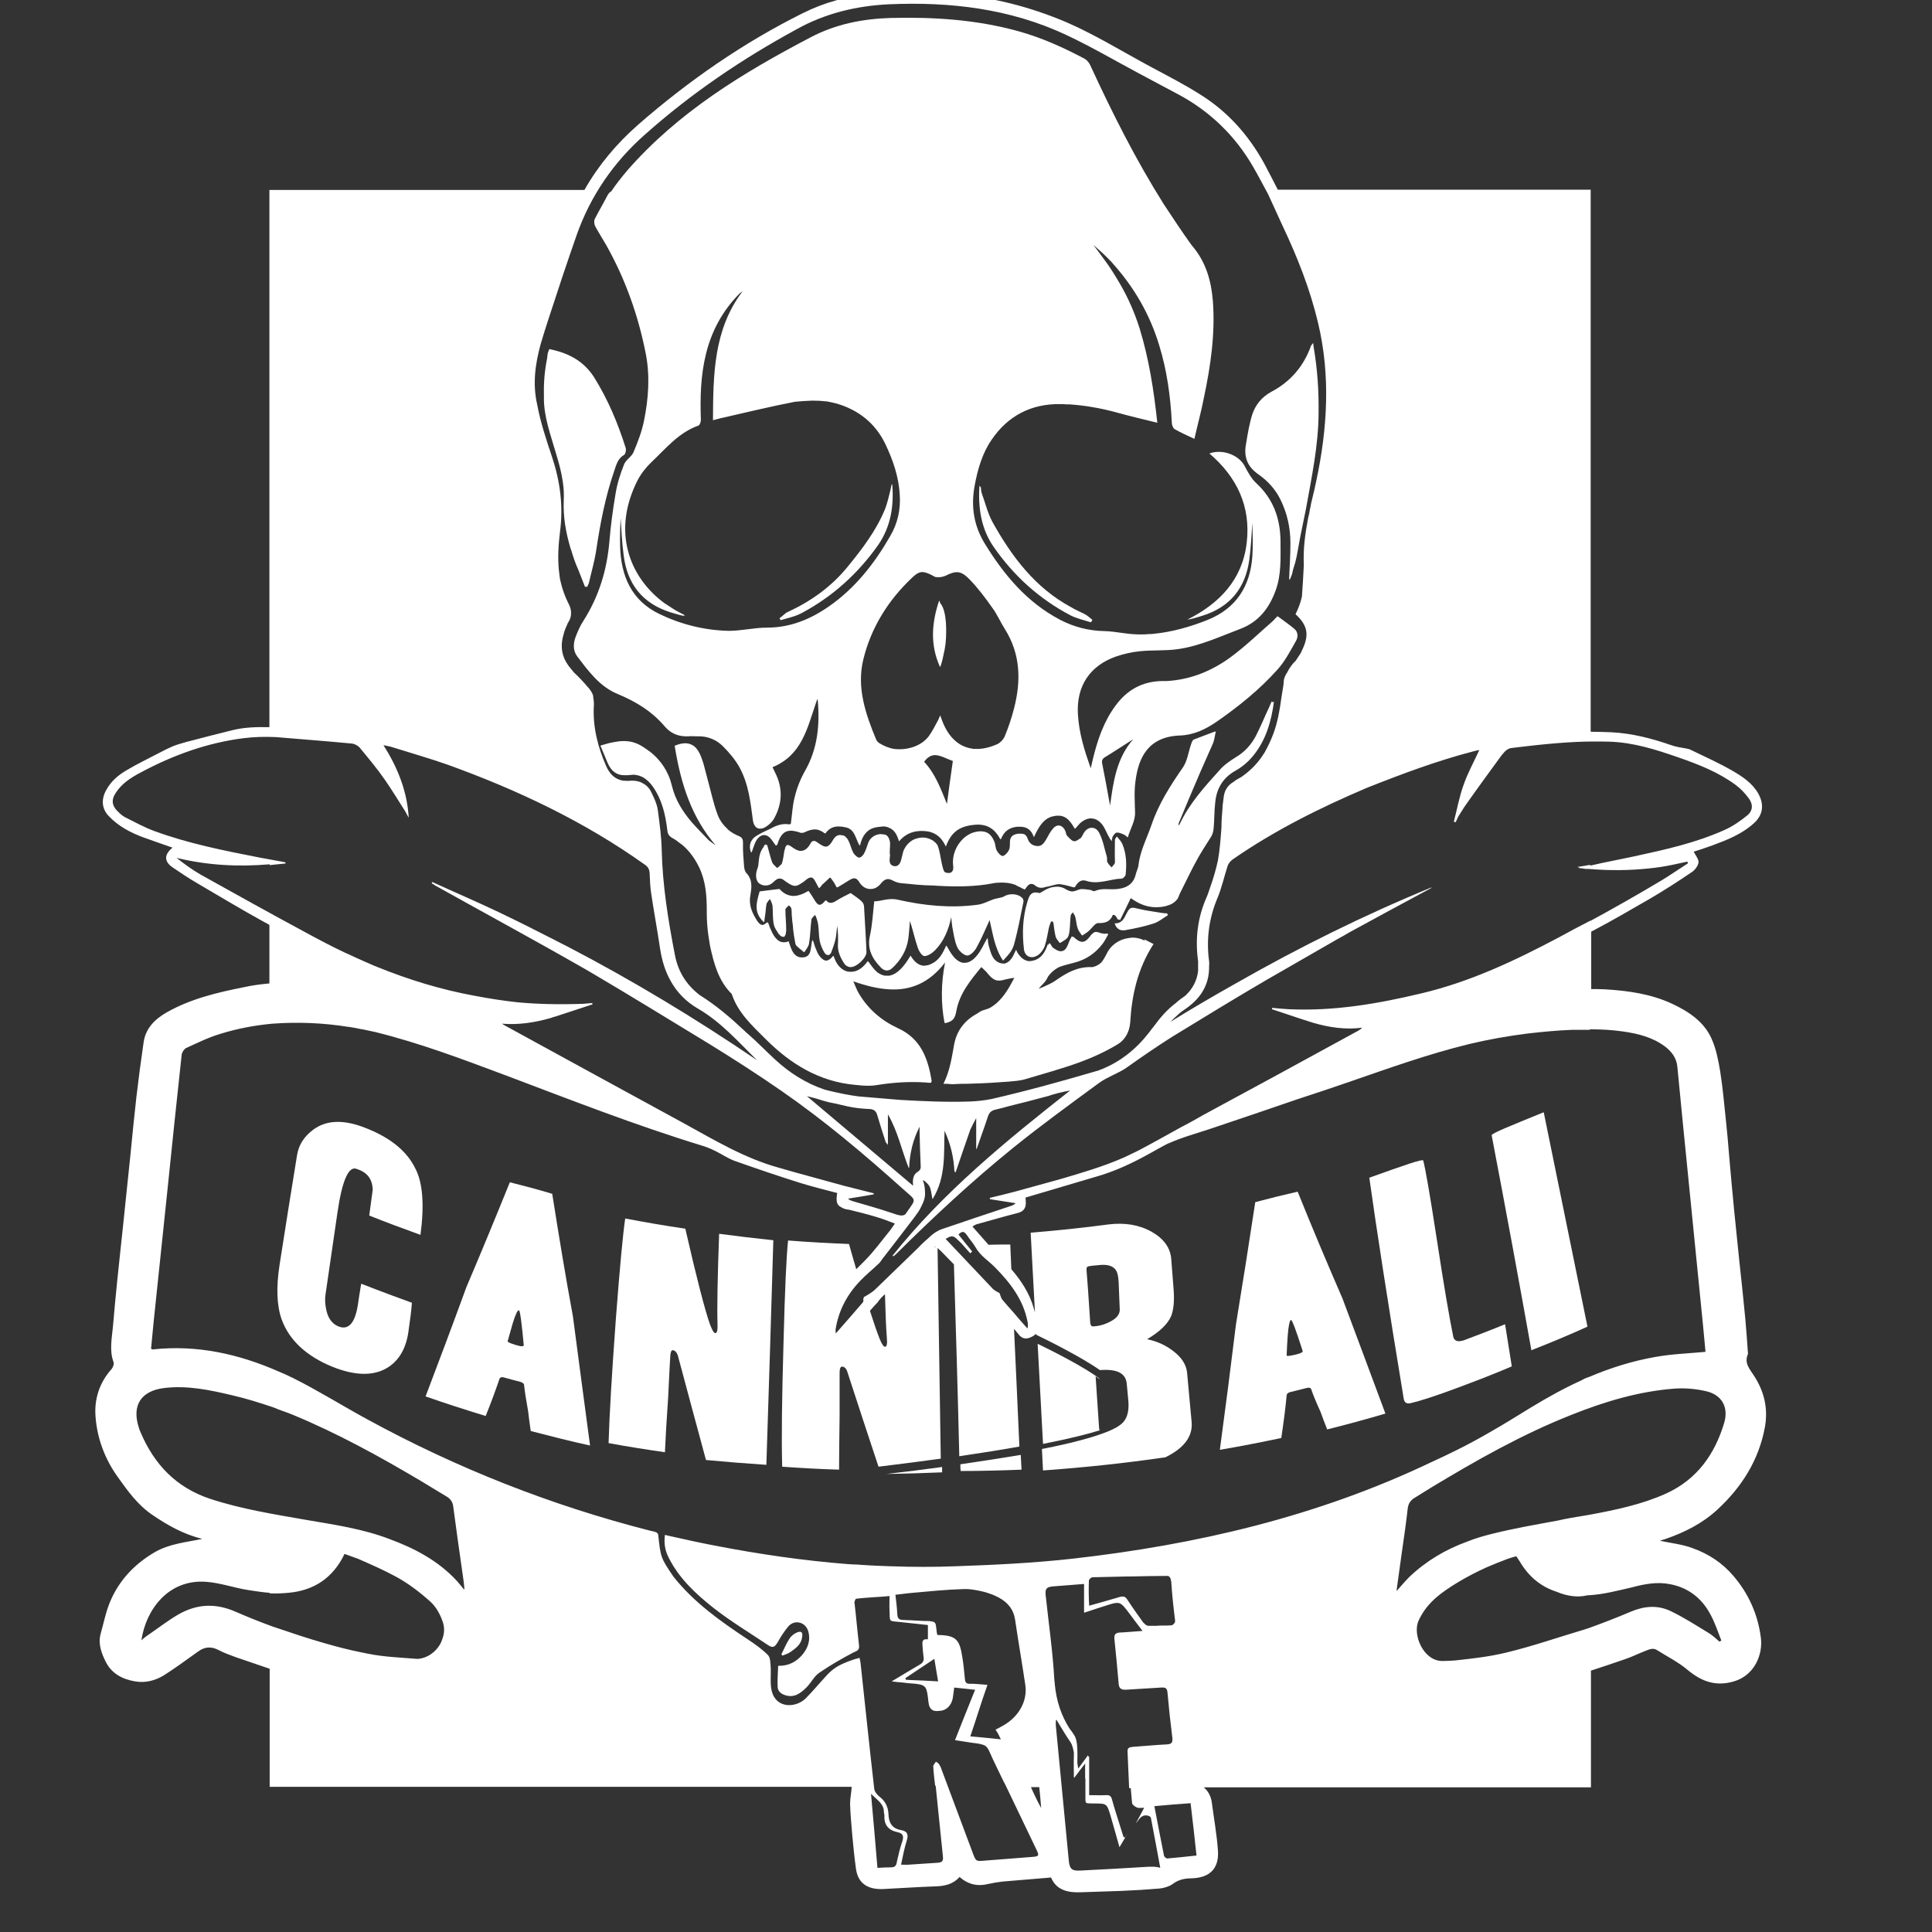 <?xml version="1.0" encoding="utf-8"?>
<!-- Generator: Adobe Illustrator 22.0.0, SVG Export Plug-In . SVG Version: 6.00 Build 0)  -->
<svg version="1.1" id="Livello_1" xmlns="http://www.w3.org/2000/svg" xmlns:xlink="http://www.w3.org/1999/xlink" x="0px" y="0px"
	 viewBox="0 0 720 720" style="enable-background:new 0 0 720 720;" xml:space="preserve">
<rect x="0" y="0" width="720" height="720" fill="#333333" stroke="none"/>
<style type="text/css">
	.st0{fill:#FFFFFF;}
</style>
<g>
	<path class="st0" d="M225.9,91.3c7.1,12.6,11.9,26.1,14.7,40.2c1.7,8.4,1.1,16.9-0.6,25.3c-0.8,4-2.3,7.9-3.9,11.7
		c-0.7,1.7-2.8,2.8-3.5,4.5c-1.4,3.5-2.6,7.2-3.2,11c-1,5.9-1.8,11.8-2.3,17.8c-0.9,10.6-3.9,20.5-9.7,29.6c-1.2,1.8-2.1,3.9-2.9,6
		c-0.9,2.4-1,5.1,0.6,7.2c4.2,5.5,8.3,11.2,15,14c6.8,2.8,12.9,6.5,17.7,12.2c2,2.3,4.5,3.5,7.5,3.6c0.4,0,0.9,0,1.3,0
		c1-0.1,1.9,0,2.9,0c0.5,0,0.9,0,1.3,0c3.3,0.1,6.3,1.4,8.6,3.7c2.4,2.4,4.7,5.1,6.3,8.1c3.3,6.1,4,12.9,4.9,19.6
		c0.3,2,1.4,3.2,2.9,3c0.5,0,1.1-0.2,1.8-0.6c1.3-0.8,2.5-1.9,3.2-3.2c3.1-5.6,3.3-11.4,0.3-17.2c-0.3-0.6-0.6-1.3-0.9-1.9
		c10.8-4.4,12.9-14.3,16.1-23.7c0.2-0.6,0.4-1.2,0.7-1.8c0.9,9.4,0.1,18.5-4.7,26.9c-1.7,3-3,6.3-3.8,9.6c-0.9,3.3-1,6.8-1.5,10.2
		c-0.2,0-0.4,0.1-0.7,0.1c-2.6-0.4-4.9,0.5-7,1.7c-1.6,0.7-3.3,1.5-5.1,2.6c-2.3,1.4-3,3.8-2,6.2c0-0.1,0.1-0.2,0.1-0.2
		c0,0.1,0,0.1,0.1,0.2c0.6-1.5,1-3.3,1.9-4.7c0.8-1.2,1.8-1.8,2.8-1.8c1,0,2,0.7,2.8,1.8c0.5,0.7,1,1.4,1.5,2.1c0,0,0.1-0.1,0.1-0.1
		c0,0,0,0.1,0.1,0.1c0.2-0.2,0.4-0.3,0.4-0.4c1.1-3.7,2.7-5.3,5.5-5.1c0.9,0.1,1.9,0.3,3,0.7c0.1,0.1,0.3,0.1,0.5,0.1
		c0.4,0,0.9-0.1,1.3-0.3c1.2-0.6,2.5-1,3.7-1c1.2,0,2.4,0.5,3.7,1.5c0,0,0,0,0.1-0.1c0,0,0.1,0,0.1,0.1c1.4-2,3.1-2.6,4.9-2.6
		c0.8,0,1.7,0.1,2.5,0.3c3.5,0.6,3.7,3.9,5.3,6.8c0-0.1,0-0.1,0.1-0.2c0,0.1,0.1,0.1,0.1,0.2c0.8-3.6,2.5-5.9,5.5-6.7
		c0.1,0,0.1,0,0.2,0c0.3-0.1,0.7-0.2,1.1-0.2c0.2,0,0.4-0.1,0.7-0.1c0.3,0,0.5,0,0.8-0.1c0.2,0,0.5,0,0.7,0c0.2,0,0.4,0,0.6,0.1
		c0.3,0,0.5,0.1,0.8,0.2c0.1,0,0.1,0,0.2,0.1c2.1,0.7,3.2,2.6,3.9,5.1c0,0,0.1-0.1,0.1-0.1c0,0,0,0.1,0,0.1c2.6-3.1,5.8-4,9.3-3.8
		c3.7,0.2,6.3,2,8,5.6c0,0,0,0,0,0c0,0.1,0.1,0.1,0.1,0.2c1.8-5,4.6-7.3,9.6-8c0.9-0.1,1.7-0.2,2.5-0.2c3.6,0.1,6.2,1.7,8.2,5.5
		c0-0.1,0.1-0.1,0.1-0.2c0,0.1,0.1,0.1,0.1,0.2c1.2-3.2,3.3-4.4,6.1-4.7c0.3,0,0.7,0,1,0c2.3,0,4.2,0.9,5.2,3.9
		c0-0.1,0.1-0.2,0.1-0.2c0,0,0,0,0,0c1.8-4,3.5-6.2,5.8-7.2c0.3-0.1,0.5-0.2,0.8-0.3c0,0,0.1,0,0.1,0c0.5-0.1,0.9-0.2,1.5-0.3
		c0,0,0.1,0,0.1,0c0.2,0,0.5,0,0.7,0c0.2,0,0.4,0,0.6,0c2.7,0.3,4.1,2.4,5.5,4.8c0,0,0.1-0.1,0.1-0.1c0,0,0,0.1,0.1,0.1
		c0.7-0.7,1.2-1.4,1.7-1.9c1.4-1.3,3-2,4.4-1.9c2,0.1,3.8,1.5,5,4c0.7,1.5,1.5,3,2,3.9c0,0,0-0.1,0.1-0.1c0.1,0.3,0.3,0.5,0.4,0.7
		c0.1-0.7,0.2-1.4,0.4-1.8c0.5-0.7,0.9-1.4,1.5-1.4c0.9-0.1,1.9,0.4,3,0.9c0.4,0.3,0.7,0.6,1.1,0.9c0.9-3.3,2.8-6,2.7-9.4
		c-0.1-4-0.4-8,0.2-11.9c1.1-8.3,4.6-16.3,16.6-16.7c5.1-0.2,9.5-2.3,13.7-5.2c8.2-5.7,16-12,22.6-19.4c2.8-3.1,4.8-7,6.9-10.7
		c0.8-1.4,0.8-3.3-0.7-4.5c-1.9-1.6-4-3-6.1-4.6c0,0,0,0-0.1,0.1c0,0-0.1,0-0.1-0.1c-0.6,0.6-1.1,1.2-1.6,1.7
		c-5.3,4.6-10.3,9.5-15.9,13.6c-7,5.1-14.9,8.3-23.6,8.8c-0.5,0-0.9,0-1.4,0c-0.1,0-0.2,0-0.3,0c0,0,0,0,0,0
		c-7.5,0.1-13.2,3.3-17.5,9.2c-4.3,5.8-6.6,12.5-8.3,19.4c-0.3,1.1-0.5,2.3-0.9,3.9c-2.5-6.9-4.4-13.3-4.8-20.1
		c-0.6-10.4,4.3-18,14.1-21.5c2.9-1,6-1.7,9-2c4.8-0.5,9.6-0.1,14.3-0.8c8.2-1.2,15.6-4.7,23.3-7.6c6.7-2.6,10.5-7.6,12.9-14
		c2.3-6.1,1.9-12.5,1.9-18.8c-0.1-8.5-2.8-15.7-9.1-21.5c-1.8-1.7-3.1-4.1-4.3-6.4c-1.7-3.2-5.9-5.3-9.8-5.2c-1.1,0-2.2,0.2-3.3,0.6
		c10.3,8.8,15.5,19.8,13.9,33.3c-1.6,13.7-10.1,22.6-22.1,28.6c0.1,0,0.2,0,0.3-0.1c0,0-0.1,0-0.1,0.1c1.9-0.3,3.6-0.9,5.3-1.4
		c10.4-3.2,16.2-10.4,17.6-21.1c0.6-4.5,0.8-9.1,1.1-13.6c0.1,4.2,0.3,8.4,0,12.6c-0.8,11.1-6,19.3-16.6,23.6
		c-6.5,2.6-13.2,4.5-20.1,5.2c-0.6,0.1-1.2,0.1-1.8,0.1c-0.4,0-0.9,0.1-1.3,0.1c-1.1,0-2.2,0.1-3.4,0c-4-0.1-7.9-1.1-11.8-1.2
		c-5.9-0.1-11.4-1.5-16.6-4.2c-12.4-6.5-20.9-16.7-28.1-28.4c-4.1-6.7-5.2-13.8-3.8-21.5c1.1-6.1,2.9-12.3,6.4-17.3
		c6-8.8,14.7-13.4,25.6-13.2c0.7,0,1.4,0,2.1,0.1c0.2,0,0.5,0,0.7,0c0.2,0,0.4,0,0.6,0c5.8,0.4,11.5,1.4,17.1,2.9
		c5,1.4,10.1,2.6,15.4,3.9c0,0,0,0,0,0c0.1,0,0.1,0,0.2,0.1c-1.3-12.1-3.1-23.8-6.6-35.2c-1.9-6-4.4-11.7-7.6-17.1
		c-1.7-2.9-3.5-5.8-5.6-8.6c-1.3-1.7-2.5-3.5-3.9-5.2c0,0,0.1,0,0.1,0c2.1,1.8,4.2,3.7,6.1,5.7c0,0,0,0,0,0c0.3,0.3,0.6,0.6,0.9,1
		c7.9,8.8,13.8,18.9,17.3,30.5c2.9,9.4,4.2,19,4.7,28.8c0,0.8,0.4,2,1,2.4c2.3,1.3,4.7,2.4,7.3,3.6c0,0,0,0,0,0c0.1,0,0.1,0,0.1,0.1
		c1.2-5.3,2.6-10.4,3.6-15.6c2.5-11.8,4.2-23.7,3.3-35.8c-0.6-7.4-2.5-14.3-7.4-20.2c-0.3-0.3-0.5-0.7-0.8-1
		c-3.5-4.9-6.8-9.9-10.1-14.9c-10.4-16.5-19.2-34-27.4-51.8c-0.4-0.9-1.2-1.9-2.1-2.4c-7.9-4.2-16.1-7.9-24.8-10.3
		c-15.6-4.3-31.4-5.3-47.5-4.9c-10.4,0.3-20.5,2.3-29.8,7.2c-25.2,13.2-49.4,27.9-68.4,49.7c-2.1,2.5-4.1,5-5.9,7.7
		c-0.6,0.3-1,0.8-1.4,1.5c-1.5,2.9-3.2,5.8-4.7,8.7c-0.4,0.7-0.3,2,0.1,2.8C223,86.5,224.5,88.9,225.9,91.3z M411.9,282.1
		c3.5-2.1,6.9-4.4,10.4-6.6c-6.2,7.1-7.4,15.8-8.6,24.7c-0.1-0.7-0.3-1.4-0.4-2.1c-0.8-4.4-1.6-8.9-2.5-13.3
		C410.5,283.6,410.7,282.8,411.9,282.1z M352.9,299.6c-2.3-5.6-4.3-11.2-8.5-15.7c1.2-1.7,2.5-2.4,3.9-2.5c2.2,0,4.5,1.4,6.8,2.2
		C354.3,289,353.6,294.3,352.9,299.6z M339.9,215.3c2.6-2.5,3.9-2.6,6.9-1.2c0.4,0.2,0.8,0.4,1.3,0.7c0.3,0.2,0.7,0.3,1.1,0.3
		c0.1,0,0.2,0,0.3,0c0,0,0,0,0,0c0.9,0.1,2-0.2,2.8-0.5c1-0.5,1.9-0.9,2.6-1.1c2.4-0.7,4-0.1,6.5,2.5c3.1,3.2,5.8,6.8,8.4,10.5
		c1.8,2.4,3,5.3,4.6,7.8c5.9,9.3,6.2,19.3,3.5,29.7c-0.9,3.6-2.1,7.1-3.5,10.5c-0.5,1.1-1.6,2.3-2.7,2.8c-2.9,1.3-5.6,1.9-8.1,1.8
		c-0.1,0-0.2,0-0.4,0c-0.3,0-0.6,0-0.9-0.1c-4.9-0.7-8.8-4.2-11.1-10.2c-0.2-0.6-0.5-1.2-0.8-2.2c-0.3,0.6-0.5,1.1-0.7,1.6
		c-1.2,2.2-2.2,4.3-3.6,6.2c-2.8,3.7-8.1,5.3-12.9,4.7c-1.9-0.3-3.8-1.1-5.6-2.2c-0.4-0.3-0.8-0.7-1-1.1c-4-9.6-7.4-19.5-4.9-29.9
		C324.6,233.9,331,223.7,339.9,215.3z M260.3,158.6c0.5-0.2,0.9-1.4,0.9-2.1c-0.3-8.3-0.1-16.5,1.9-24.6c2.1-8.6,6.2-16.1,12.4-22.4
		c0.3-0.3,0.7-0.6,1.2-0.9c-10.8,14.3-10.9,31-11,48c0.3-0.1,0.5-0.1,0.8-0.2c0.6-0.2,1.3-0.3,1.9-0.5c9.3-2.1,18.6-4.4,28-6.2
		c0,0,0.1,0,0.1,0c2-0.2,4.1-0.3,6.2-0.4c1.9,0,3.7,0.1,5.5,0.3c1.2,0.2,2.4,0.5,3.6,0.8c8.2,2.4,14.5,7.4,18.2,15.2
		c2.8,5.9,4.9,12,5.3,18.6c0.4,5.5-0.7,10.7-3.5,15.5c-5.9,10.3-13.1,19.5-22.9,26.3c-6.9,4.8-14.4,7.9-23.1,7.9
		c-4.7,0-9.5,1.2-14.2,1.2c-9.1-0.2-17.8-2.4-25.9-6.3c-10.4-5-14.3-14.2-14.6-25.2c-0.1-3.5,0-7,0.2-10.5c0.3,4.6,0.5,9.2,1.1,13.7
		c1.3,10.8,7,18.1,17.5,21.4c1.7,0.5,3.5,1.1,5.3,1.4c-0.2-0.1-0.4-0.3-0.7-0.4c0.3,0.1,0.6,0.1,0.9,0.2c-0.5-0.3-1-0.6-1.5-0.8
		c-0.9-0.5-1.8-0.9-2.7-1.5c-1.2-0.8-2.5-1.6-3.7-2.4c-13.1-9.7-19.5-26.8-9.9-45.7c1.3-2.5,3.2-4.9,5.2-6.8
		C248.2,167.1,252.9,161.2,260.3,158.6z"/>
	<path class="st0" d="M426.5,350.5c-0.1,0-0.1,0-0.2-0.1c-0.5-0.2-1.1-0.5-1.6-0.6c-1.3-0.4-2.8-0.5-4.2-0.2
		c-3.5,0.5-6.6,2.6-8.2,6.1c-0.5,1-1.1,2-1.8,2.9c-0.9,0.9-2,1.5-3.3,1.8c-0.2,0-0.4,0-0.6,0c-5.2-0.1-9.2,2.2-13.2,5
		c-1.4,1-2.9,1.6-4.6,2.4c-0.6,0.2-1.1,0.5-1.7,0.7c0.3-0.3,0.5-0.7,0.8-1c1-1,1.9-1.9,2.4-3c0.1-0.2,0.2-0.4,0.3-0.6
		c0.3-0.3,0.5-0.7,0.8-1c0.9-1,2.1-1.9,3.3-2.5c1.8-0.7,3.7-1.1,5.5-1.6c4.5-1.1,8.1-3.6,10.8-7.2c0.8-1.1,1.4-2.3,2-3.4
		c-0.1,0-0.1,0-0.2,0c0-0.1,0.1-0.2,0.1-0.3c-0.4,0-0.8,0-1.2,0.1c-0.8-0.1-1.5-0.2-2.2-0.5c-0.9-0.3-1.6-0.3-2.2,0.3
		c-0.4,0.3-0.8,0.7-1.2,1.3c-0.9,1.2-1.7,1.8-2.7,1.9c-1,0-2-0.6-3.4-1.9c0,0-0.2,0-0.3,0c-0.1,0-0.2-0.1-0.3-0.1
		c-0.3,0.5-0.5,0.9-0.7,1.3c-0.8,1.7-1.2,4.2-3.4,4.2c-1,0-2-0.7-3-1.4c-0.3-0.4-0.6-0.9-0.9-1.4c-0.1-0.1-0.2-0.1-0.4-0.2
		c-0.1,0.2-0.2,0.4-0.2,0.6c-0.1-0.1-0.2-0.1-0.3-0.2c-0.8,2.2-1.9,5-5.1,6c-0.7,0.2-1.4,0.3-2,0.3c-1.6-0.2-3.1-1.3-4.3-3.3
		c-0.2-0.3-0.3-0.7-0.4-1c-0.7,1.3-1,2.3-1.6,3.1c-0.8,1.2-1.8,1.9-2.8,2.1c-0.1,0-0.1,0-0.2,0c-1.2,0-2.2-0.4-3-1.1
		c-0.1-0.1-0.1-0.1-0.2-0.2c-0.1-0.1-0.2-0.2-0.3-0.3c-0.2-0.2-0.4-0.5-0.5-0.7c-0.1-0.2-0.2-0.3-0.3-0.5c-0.6-1.2-0.9-2.5-1.3-3.8
		c-0.3-1-0.3-2-0.4-2.8c0,0.1-0.1,0.2-0.1,0.2c0-0.1,0-0.2,0-0.4c-1.3,2.2-2.3,4.7-4,6.7c-1.5,1.8-3.1,2.7-4.7,2.6
		c-0.1,0-0.2,0-0.4,0c0,0,0,0,0,0c-1.3-0.2-2.6-1.1-3.7-2.5c-0.9-1.1-1.6-2.4-2.4-3.8c0,0,0,0.1-0.1,0.1c0-0.1-0.1-0.1-0.1-0.2
		c-1.3,3-2.7,5.6-5.7,6.9c-0.9,0.4-1.6,0.5-2.4,0.6c-2.1,0-3.8-1.5-5.1-3.7c0,0-0.1,0.1-0.1,0.1c0,0,0,0,0-0.1
		c-2.6,4.4-5,6.7-7.4,7.3c-0.2,0-0.3,0.1-0.5,0.1c-0.1,0-0.2,0-0.3,0c-0.2,0-0.4,0-0.6,0c-0.2,0-0.4,0-0.6,0c0,0-0.1,0-0.1,0
		c-0.9-0.1-1.9-0.6-2.8-1.2c-1.3-1.1-2.4-2.7-3.4-4.1c0,0-0.1,0.1-0.1,0.1c0-0.1-0.1-0.1-0.1-0.2c-1.8,2.4-3.9,4.3-7.2,3.9
		c-0.3,0-0.6-0.1-0.9-0.2c-2-0.7-3.7-2.6-4.6-5.6c0,0-0.1,0.1-0.1,0.1c0-0.1-0.1-0.2-0.1-0.2c-0.8,1.1-1.7,1.7-2.5,1.8
		c-0.8,0-1.6-0.5-2.5-1.6c-0.7-0.9-1.1-1.9-1.5-2.9c-0.4-0.9-0.6-1.9-1.1-3.2c0,0.1-0.1,0.3-0.1,0.4c0-0.1-0.1-0.2-0.1-0.3
		c-0.7,2.8-0.1,6.2-3.5,6.4c-0.2,0-0.4,0-0.6,0c-3.1-0.2-3.8-3.5-4.7-6c0,0-0.1,0-0.1,0c0,0,0,0,0,0c-0.2,0.1-0.3,0.1-0.5,0.2
		c-3.1,0.8-5.1-1.4-7.1-7.3c-0.1,0.1-0.2,0.2-0.3,0.2c0-0.1-0.1-0.1-0.1-0.2c-0.6,0.7-1.2,1-1.8,1c-0.6-0.1-1.2-0.6-1.8-1.5
		c-1.8-2.8-3.2-5.8-2.6-9.2c0.5-3.1,1-6-1.4-8.6c-0.6-0.6-0.8-1.6-0.9-2.5c-0.2-2.8-0.5-5.7-0.4-8.6c0-1.3-0.1-2.1-1.5-2.7
		c-1.4-0.6-2.7-1.3-3.8-2.2c-0.1-0.1-0.3-0.2-0.4-0.4c-0.2-0.2-0.4-0.4-0.6-0.6c-0.4-0.4-0.8-0.8-1.1-1.2c-0.9-1.1-1.6-2.3-2.1-3.7
		c-1.6-4.3-2.5-8.8-3.7-13.1c-0.9-3.2-1.5-6.5-2.9-9.5c-0.8-1.6-1.7-2.7-2.9-3.3c-1.7-0.9-3.8-0.8-6.4,0.3c0,0,0,0.1,0,0.1
		c0,0,0,0-0.1,0c0.1,0.3,0.2,0.6,0.2,0.9c2.2,13.2,6.1,25.7,15.1,36.1c-0.9-0.6-1.7-1.2-2.5-1.8c-2.2-2.3-4.4-4.5-6.5-6.9
		c-3.4-4-6.1-8.4-7.3-13.5c-1.3-5.4-4.2-9.6-8.3-12.8c-0.1,0-0.1-0.1-0.2-0.1c-0.4-0.3-0.8-0.6-1.3-0.9c0,0-0.1,0-0.1-0.1
		c-0.6-0.4-1.2-0.8-1.9-1.2c-3.1-1.7-6.2-1.8-9.4-1.2c-1.1,0.2-2.3,0.4-3.5,0.8c-0.6,0.2-1.2,0.3-1.8,0.5c0,0,0,0.1,0.1,0.1
		c-0.1,0-0.1,0-0.2,0.1c0.9,2.1,1.8,4.2,2.6,6.2c1.3,3.1,3.4,4.8,6.6,4.7c0.6,0,1.3,0,2-0.1c0.3,0,0.7-0.1,1-0.1
		c3,0.1,5.3,1.7,7.2,4.3c3.5,4.9,4.8,10.5,5.5,16.4c0.1,1.3,0.6,2.1,1.7,2.8c0.6,0.3,1.2,0.7,1.8,1.1c0.4,0.3,0.8,0.7,1.3,1
		c0.6,0.4,1.2,0.9,1.7,1.4c2.2,2.1,4,4.7,5.4,7.6c2.4,5.1,2.8,10.4,2.8,16c0,0.3,0,0.5,0,0.8c0,2.9,0.2,5.7,0.6,8.5
		c0.2,1.3,0.4,2.6,0.6,3.8c1.4,6.5,3.1,13.1,8.1,18c2.3,7,7.6,11.8,12.6,16.8c9.3,9.3,20,15.9,33.4,17.1c1.9,0.2,3.9,0.4,5.8,0.3
		c0.7,0,1.4-0.1,2.1-0.2c6.1-1,12.2-1.4,18.3-1c0.3,0,0.6,0,0.8,0.1c0,0,0.1,0,0.1,0c0.4,0,0.8,0,1.2,0c0.1-0.3,0.2-0.6,0.2-0.8
		c-1.4-8.3-4-15.6-12.5-19.5c-6.1-2.8-11.2-7.1-14.7-13.1c-0.7-1.2-1.2-2.6-2-4.4c4.8,1.7,9.3,2.8,13.6,3c7.7,0.4,14.7-2.3,20.6-10
		c-1.5,7.7-1.6,15.1-0.2,22.5c0.1,0,0.1,0,0.2,0c0,0,0,0.1,0,0.1c2.8-0.6,3.7-1.6,4.2-4.5c1.2-6.7,5.5-11.7,9.3-16.4
		c0.7,0.6,1.3,1.2,1.9,1.8c2.5,3.2,3.9,3.8,7.1,2.8c1.1-0.2,2.2-0.5,3.3-0.6c-2.3,4.5-4.7,8.6-8.9,11.1c-0.7,0.4-1.5,0.6-2.4,0.9
		c-0.8,0.2-1.5,0.6-2.2,1.1c0,0-0.1,0-0.1,0.1c-4.6,2.4-7.8,6.2-8.8,11.6c-0.9,4.9-1.6,9.9-4,14.7c0.2,0,0.5,0,0.7,0c0,0,0,0,0,0
		c0.2,0,0.4,0,0.7,0c1,0.1,1.9,0.2,2.8,0.1c0.8,0,1.7-0.1,2.5-0.1c1.5,0,3.1,0,4.6-0.1c4.3-0.1,8.6-0.4,12.8-0.7
		c2.1-0.2,4.3-0.3,6.3-0.9c6.8-2,13.6-3.9,20.3-6.3c4.9-1.8,9.7-4,14.2-6.7c2.7-1.6,4.4-4.5,4.7-8.1c0.6-10.2,2.7-20,8.7-29.3
		c-1.2-0.6-2.4-1.2-3.5-1.8C426.8,350.7,426.7,350.6,426.5,350.5z"/>
	<path class="st0" d="M474,261.3c-0.4,0.7-0.7,1.5-1,2.2c-1.7,3.6-3.2,7.3-5,10.8c-1.7,3.2-4.1,5.9-7.3,7.8
		c-2.2,1.4-4.5,2.9-6.2,4.9c-5.7,6.3-11.4,12.6-15,20.4c0,0.1-0.1,0.1-0.2,0.2c-0.1-0.3-0.1-0.6,0-0.9c2.6-6.2,5.2-12.5,7.9-18.7
		c1.6-3.7,3.3-7.4,4.9-11.1c0.5-1.3,0.6-2.7,1-4.3c-0.1,0-0.2,0.1-0.3,0.1c0,0,0,0,0-0.1c-2.8,1.1-5.4,2-7.9,3
		c-0.5,0.2-0.8,1.1-1,1.7c-1,2.9-1.4,6.2-3,8.6c-4.7,6.8-9.1,13.6-11.8,21.6c-1.7,4.9-4.2,9.6-4.8,14.8c-0.1,1.2-0.7,2.2-1,3.4
		c-1,4.5-4.5,5.6-8.3,5.7c-0.3,0-0.5,0-0.8,0c-1.2,0-2.4-0.1-3.6,0c-0.9,0.1-1.8,0.3-2.7,0.7c-0.1,0-0.2,0.1-0.3,0
		c-0.5-0.1-1.1-0.5-1.6-0.5c-1.2-0.1-2.7-0.5-3.8-0.1c-0.2,0-0.4,0.1-0.6,0.2c-0.6,0.2-1.1,0.4-1.6,0.5c-0.9,0.1-1.7-0.2-2.6-0.7
		c-1.4-0.9-2.9-1.2-4.2-1c-1.6,0.1-3.1,0.7-4.6,1.7c-0.4,0.2-0.9,0.6-1.3,0.6c0,0-0.1,0-0.1,0c-0.6-0.2-1.1-0.2-1.5-0.2
		c-1.8,0.1-2.3,1.8-2.8,3.4c-1.8,5.8-2,11.8-1.3,17.8c0.2,1.7,1.3,2.8,2.7,2.9c0.8,0.1,1.7-0.2,2.6-0.8c1.1-0.8,2.1-2.2,2.5-3.5
		c0.7-2.1,1-4.4,1.5-6.7c0.2-0.8,0.5-1.5,0.8-2.3c0.2,0,0.5,0,0.7,0.1c0.1,0.2,0.1,0.3,0.2,0.5c0.2,1.7,0.4,3.4,0.8,5
		c0.2,0.9,1,1.6,1.5,2.4c0,0,0.1-0.1,0.1-0.1c0,0,0,0.1,0.1,0.1c0.9-0.6,2-1.1,2.7-1.9c0.5-0.7,0.7-1.8,0.8-2.7
		c0.2-1.8,0.2-3.7,0.4-5.5c0-0.1,0.1-0.2,0.1-0.3c0,0,0,0,0-0.1c0.2-0.3,0.5-0.6,0.7-0.9c0.3,0.5,0.7,1,0.9,1.6
		c0.4,1.4,0.4,2.9,0.9,4.3c0.3,1,1,1.8,1.6,2.7c0,0,0.1-0.1,0.1-0.1c0,0,0,0.1,0.1,0.1c0.9-0.6,1.8-1.1,2.5-1.8
		c0.5-0.5,1.1-1.1,1.6-1.7c0.4-0.4,0.8-0.8,1.3-1c0.1,0,0.2-0.1,0.3-0.1c2.6,0.1,4.6-0.4,5.6-3c0.1-0.1,0.2,0,0.6,0
		c0.2,0.2,0.4,0.3,0.6,0.5c0.2,0.3,0.4,0.8,0.7,1.2c0.2,0,0.4,0,0.6,0c0.1,0.1,0.1,0.1,0.2,0.2c1.4-2.8,2.7-5.4,4-8.2
		c0.5,0.3,0.8,0.6,1.2,0.8c2.6,1.7,5.4,2.6,8.2,2.6c1.7,0,3.4-0.2,5.1-0.9c1.2-0.4,2.7-1.6,3.2-2.7c0.2-0.5,0.4-1,0.6-1.5
		c2.3-4.5,4.4-9.1,6.9-13.5c1.5-2.6,3.1-5.1,4.7-7.6c0.6-0.9,0.9-2.1,1-3.3c0.3-3.2,0.2-6.5,0.6-9.7c0.5-5,2.8-9,7.4-11.6
		c2.5-1.4,4.8-3.3,6.6-5.5c4.9-5.9,6.9-13,7.9-20.5c-0.1,0.1-0.1,0.3-0.2,0.4C474,261.6,474,261.5,474,261.3z"/>
	<path class="st0" d="M469,176.8c3.4,2.4,6.2,5.4,8.1,9.2c2.6,5.2,3.8,10.7,3.8,16.4c0,4.6-0.3,9.2-0.5,13.7
		c0.1-0.2,0.1-0.3,0.2-0.5c0,0.2,0,0.4,0,0.6c0.4-1,0.8-1.8,1-2.6c0.1-0.6,0.2-1.1,0.4-1.7c0.5-1.5,0.9-2.9,1.2-4.4
		c0.5-2.5,0.9-5,1.4-7.6c0.7-3.4,1.4-6.9,2.1-10.3c2.1-11.7,4.6-23.4,4.7-35.5c0.1-8.3-0.4-16.5-1.9-25.1c0-0.4-0.1-0.8-0.1-1.2
		c-0.6,0.7-0.7,0.9-0.8,1c-2.7,7.6-7.6,13.4-14.8,17.2c-3.5,1.9-5.9,4.8-7.1,8.4c-1.1,3.5-1.7,7.1-2.3,10.8
		C463.4,170.2,464.8,173.9,469,176.8z"/>
	<path class="st0" d="M374.1,334.1c-0.5,0.3-1.1,0.4-1.6,0.5c-0.8,0.2-1.6,0.3-2.4,0.6c-2,0.7-3.9,1.8-6,2
		c-9.9,1.3-19.8,0.3-29.5-1.9c-3.4-0.8-6.2,0.6-8.8,0.6c-0.5,4.5-0.7,8.7-1.6,12.8c-1.1,4.9,0.8,8.5,4,11.8c1.3,1.4,2.9,1.6,4.3,0.3
		c3.2-3,5.4-6.6,6-11c0.3-2.2,0.4-4.4,0.6-6.6c1.1,3.3,1.8,6.7,2.9,9.9c0.4,1.3,1.6,3.2,2.5,3.2c1.3,0,2.9-1.1,4-2.2
		c3.3-3.4,5-7.6,6-12.3c0.1,1.2,0.2,2.5,0.4,3.7c0.5,2.5,0.8,5.1,1.8,7.4c0.6,1.4,2.5,3.2,3.8,3.2c1.2,0,2.9-1.8,3.6-3.3
		c1.8-3.2,3.2-6.7,4.7-9.9c1.2,5,1.8,10.3,5,15.1c1.7-1.8,3.4-3.6,4-5.7c1.5-5.3,2.5-10.8,3.6-16.2c0.1-0.5-0.1-1.2-0.5-1.5
		C379.2,332.9,376,332.9,374.1,334.1z"/>
	<path class="st0" d="M314.7,359.2c0.4,0.6,1.4,1.2,2.1,1.2c0.1,0,0.1,0,0.2,0c0,0,0,0,0,0c2.2,0.1,6-3.5,5.9-5.6
		c-0.2-5.7-0.6-11.3-0.9-17c0-0.7-0.5-1.6-1-2c-1.2-1.1-2.5-1.9-4-3c0,0-0.1,0-0.1,0.1c0,0,0,0-0.1,0c-1.5,0.8-3.3,1.6-5,2.7
		c-1,0.7-1.9,1-2.8,0.8c-0.4-0.2-0.8-0.4-1.1-0.9c-0.1,0.1-0.1,0.1-0.2,0.2c0,0-0.1-0.1-0.1-0.1c-0.9,1.1-1.6,1.6-2.2,1.6
		c-0.7-0.1-1.3-0.8-2.1-2.2c-0.6-1-1.2-1.9-1.9-2.9c0,0,0,0-0.1,0c0,0,0,0,0-0.1c-2,1.2-3.9,1.9-5.7,1.9c-1.9-0.1-3.6-0.9-5.1-2.6
		c0,0-0.1,0-0.1,0c0,0,0,0,0,0c-2.7,0.3-4.9,0.6-7.3,0.9c-1.5,5-2,8.1,1.6,11.5c0-0.1,0-0.1,0-0.2c0,0,0,0,0.1,0.1
		c0.1-1.1,0.3-2,0.4-2.9c0.2-1.3,0.2-2.7,0.5-4c0.2-0.4,0.6-0.9,0.9-1.3c0.1-0.1,0.3-0.2,0.4-0.3c0.3,0.8,0.8,1.6,0.9,2.5
		c0.2,2.3,0,4.8,0.5,7c0.2,1,0.8,1.9,1.4,2.8c0.1,0.1,0.1,0.3,0.2,0.4c0.1,0.2,0.3,0.4,0.5,0.5c0.1,0.1,0.2,0.2,0.2,0.3
		c0.2,0.3,1,0.6,1.4,0.5c0.1,0,0.1,0.1,0.2,0.1c0-0.1,0.1-0.2,0.1-0.3c0.3-0.3,0.5-0.9,0.5-1.4c0,0,0-0.1,0-0.1
		c0.1-0.3,0.1-0.6,0.1-0.9c0-2.5-0.3-5-0.3-7.5c0-0.5,0.8-1.1,1.3-1.6c0.4,0.4,0.8,0.7,0.9,1.1c0.2,0.9,0.1,1.9,0.2,2.9
		c0.1,1.2,0.2,2.5,0.4,3.7c0,0.7,0.1,1.4,0.2,2.1c0.1,1.1,0.3,2.2,0.5,3.2c0.1,0.4,0.1,0.8,0.2,1.2c0.1,0.5,0.4,0.9,0.9,1.3
		c0.3,0.3,0.6,0.5,0.9,0.8c0.5,0.3,0.9,0.7,1.3,1.1c0,0,0-0.1,0.1-0.1c0.1,0,0.1,0.1,0.2,0.1c0.6-1,1.5-2,1.7-3.1c0.5-3,0.5-6,0.9-9
		c0.1-0.6,0.8-1.1,1.3-1.7c0.3,0.1,1,2.2,1.2,3.5c0.3,2,0.2,4.2,0.6,6.2c0.3,1.5,1,3.1,1.8,4.4c0.4,0.6,0.8,0.8,1.2,0.8
		c0.5,0.1,1-0.3,1.3-1c0.6-1.6,1.2-3.3,1.6-5c0.3-1.6,0.4-3.2,0.6-4.9c0.3,2.2,0.4,4.4,0.3,6.5C312,354.5,313.2,356.9,314.7,359.2z"
		/>
	<path class="st0" d="M294.5,615.7c2-1.4,4-2.8,4.4-5.4c0.2-1.1,0.3-2.6-1.4-2.1c-1.3,0.4-2.6,1.4-3.3,2.5c-1.2,1.8-2,3.9-3,5.8
		c0.1,0.2,0.3,0.3,0.4,0.5C292.6,616.6,293.6,616.3,294.5,615.7z"/>
	<path class="st0" d="M291,231.1C291,231.1,291,231.1,291,231.1c2.6-0.8,5.3-1.3,7.7-2.6c11.5-6.1,21-14.7,28.5-25.3
		c4.8-6.9,6-14.7,5.3-22.9c0,0.2-0.1,0.3-0.1,0.5c0-0.2,0-0.3,0-0.5c-0.3,0.8-0.4,1.7-0.6,2.5c-0.6,2.3-1.1,4.7-2,7
		c-3.3,8-8.5,14.8-13.9,21.4c-6.1,7.5-13.7,12.9-22.4,16.9c-0.3,0.1-0.6,0.3-0.9,0.6c-0.1,0.1-0.3,0.2-0.4,0.3
		c-0.6,0.5-1.1,1-1.7,1.4c0.2,0.3,0.3,0.6,0.5,0.8C290.9,231.1,290.9,231.1,291,231.1z"/>
	<path class="st0" d="M640,562.6c9-8.3,15.4-18.3,17.7-30.6c1.3-7-0.2-13.3-3.9-19.1c-1.7-2.7-3.9-4.8-2.4-8.3c0.1-0.1,0-0.3,0-0.4
		c-0.3-4.3-0.6-8.7-1-13c-0.7-7.1-1.4-14.1-2.2-21.2c-0.6-6.2-1.3-12.4-1.9-18.6c-0.7-7.3-1.4-14.6-2-21.9c-0.3-3.7-0.6-7.3-1-11
		c-0.7-6.3-1.2-12.7-2.2-19c-0.7-4.2-1.5-8.5-3.2-12.3c-2.8-6.4-8.5-10.2-14.7-13.1c-7.9-3.7-16.5-4.9-25-5.4
		c-1.7-0.1-3.4-0.1-5.2-0.1c0-7.2,0-14.3,0-21.4c7.5-3.9,14.8-8.2,22.1-12.4c5.3-3.1,10.4-6.4,15.4-9.8c1.2-0.8,2.3-2.3,2.5-3.6
		c0.1-1.2-1.1-2.6-1.8-4c2.2-0.7,4.7-1.5,7.1-2.4c5.4-2,10.7-4.1,15.1-8c3.6-3.1,4.2-7,1.9-11.2c-2.2-3.9-5.8-6.3-9.4-8.4
		c-5.1-3-10.6-5.4-15.9-8c-0.4-0.2-0.8-0.3-1.3-0.4c-2-0.4-4-0.6-5.9-1.3c-7.2-2.5-14.5-4.4-22.2-4.8c-2.6-0.1-5.2-0.2-7.8-0.2
		c0-67.4,0-134.7,0-202c-38.9,0-77.7,0-116.6,0c-1.7-3.4-3.5-6.8-5.3-10.2c-5.8-10.4-13.6-19.1-23.8-25.4
		c-5.7-3.6-11.7-6.7-17.7-9.9c-11.6-6.2-22.8-13.3-35.1-18.2c-13.1-5.2-26.6-8.4-40.6-9.3c-9.7-0.6-19.6-0.1-29.4,0.4
		c-8.8,0.4-17.2,2.9-25.1,6.8c-22.3,11.1-42.6,25.2-61.3,41.5c-8.1,7.1-14.9,15.2-20.1,24.4c-39.2,0-78.3,0-117.4,0
		c0,66.8,0,133.4,0,200.2c-4.6-0.1-9.2,0-13.7,1.1c-5.7,1.4-11.5,2.9-17.2,4.4c-1.8,0.5-3.6,1-5.3,1.7c-1.6,0.7-3.2,1.5-4.7,2.3
		c-4.2,2.2-8.4,4.2-12.4,6.6c-3.1,1.8-5.8,4.1-7.6,7.5c-1.8,3.3-1.6,6.8,1,9.5c3.6,3.8,8.1,6.2,13,8c3.6,1.3,7.1,2.5,10.8,3.8
		c-3.2,2.6-3.2,5.2,0.1,7.4c2.8,1.9,5.6,3.8,8.5,5.5c8.5,5,17,10.1,25.7,14.9c0.6,0.3,1.2,0.6,1.8,1c0,7.3,0,14.6,0,21.8
		c-3.2,0.3-6.4,0.7-9.5,1.4c-10,2-19.8,4.3-28.8,9.4c-4.5,2.6-7.9,6-8.6,11.3c-1,6.8-1.9,13.6-2.7,20.5c-0.8,7.1-1.5,14.3-2.2,21.4
		c-0.9,8.6-1.8,17.3-2.7,25.9c-0.7,6.9-1.5,13.8-2.2,20.8c-0.6,5.7-1.1,11.4-1.6,17.1c-0.4,4.4-1.4,8.9,0.2,13.3
		c0.3,0.7-0.2,2-0.7,2.6c-4.6,5.1-6.5,11.3-6,17.7c0.6,8.2,3.5,15.9,8.4,22.7c3.7,5.2,7.4,10.3,12.7,13.9c5.7,3.9,11.7,7.3,18.7,9
		c-6.2,1.3-12.3,1.8-17.8,5c-7.3,4.3-12.9,10.1-16.3,17.8c-1.8,4-2.6,8.4-3.8,12.6c-1,3.7,0.3,7.2,1.9,10.4
		c2.2,4.4,6.2,6.5,10.9,7.3c3.9,0.7,7.5-0.3,10.7-2.2c4.4-2.8,8.6-5.9,12.8-8.9c2.4-1.8,4.9-2,7.6-0.6c2.1,1.1,4.3,1.9,6.5,2.7
		c4.2,1.4,8.4,2.9,12.6,4.3c0,14.7,0,29.4,0,44c72.4,0,144.6,0,216.9,0c-0.1,2.1-0.6,4.2-0.6,6.3c0.1,3.9,0.5,7.8,0.8,11.6
		c0.4,4.2,0.8,8.5,1.4,12.7c0.8,5.6,4.6,7.7,10.1,7.5c6.5-0.3,13.1-0.8,19.6-1c3.4-0.1,6.5-0.8,8.9-3.5c3.2,2.8,6.7,3.6,10.7,2.6
		c1.8-0.4,3.6-0.7,5.4-0.9c5.9-0.5,11.8-1,18-1.5c1.9,4.6,6.1,5.7,11,5.5c5-0.2,10-0.3,15-0.5c4.8-0.2,9.7-0.5,14.5-0.9
		c1.6-0.2,3.4-0.7,4.7-1.6c2.2-1.7,4.6-2.2,7.2-2.2c6.7-0.2,10.2-3.6,9.8-10.2c-0.4-6-1.5-12-2.3-18.1c-0.3-2.3-1.4-4.3-3-5.6
		c48.2,0,96.3,0,144.3,0c0-14.5,0-29,0-43.5c4.3-1.4,8.5-2.8,12.8-4.3c2.4-0.8,4.8-2,7.1-2.9c1.6-0.6,3.2-1.5,4.8-0.4
		c3.8,2.4,8,4.5,11.4,7.4c5.2,4.3,10.5,6.2,17.2,4.2c7.6-2.2,10.9-10,10-16.4c-1.1-8.6-4.6-16.4-10.3-23c-4.1-4.8-9.2-8.1-15-10.2
		c-3.9-1.5-8.2-1.9-12.3-2.8c0.5-0.2,1.2-0.4,1.9-0.6C627.8,571.1,634.5,567.7,640,562.6z M549.1,280c0.6-0.2,1.3-0.3,2.2-0.5
		c-2.1,4.6-4.4,8.7-5.9,13.1c-1.6,4.4-2.4,9.1-3.6,13.6c0.2,0.1,0.5,0.2,0.7,0.2c0.3-0.7,0.6-1.4,0.9-2c0.8-1.3,1.6-2.5,2.4-3.8
		c4.5-6.4,9.1-12.7,13.7-19c0.4-0.4,0.7-0.9,1.1-1.3c0.6-0.7,1.6-1.4,2.5-1.5c0.5-0.1,1-0.1,1.5-0.2c5.1-0.6,10.1-1.2,15.2-1.6
		c2.5-0.2,5-0.4,7.5-0.5c4.2-0.2,8.4-0.2,12.6-0.1c8.8,0.3,17.1,2.9,25.4,5.8c7.5,2.6,15,5.5,21.5,10.3c1.9,1.4,3.5,3.1,4.9,5
		c1.7,2.3,1.6,4.7-0.7,6.5c-2.5,2-5.2,3.9-8.1,5.2c-10.8,4.9-22.2,7.4-33.7,9.9c-5.5,1.2-11.1,2.2-16.6,3.5c0-0.1,0-0.2,0-0.3
		c-1.5,0.3-3,0.5-4.8,0.8c0.4,0.1,0.7,0.2,1,0.3c-0.2,0-0.3,0.1-0.5,0.1c0.4,0,0.9,0.1,1.3,0.1c0.9,0.2,1.6,0.3,2.1,0.2
		c2.2,0.2,4.4,0.3,6.6,0.4c3.5,0.1,6.9,0.1,10.4-0.1c3.4-0.2,6.8-0.5,10.1-1c3.4-0.5,6.7-1.3,10-2c0.1,0.2,0.2,0.4,0.3,0.6
		c-3.3,2.1-6.6,4.4-9.9,6.4c-8.7,5.2-17.5,10.2-26.5,15.1c0,0,0-0.1,0-0.1c-4.1,2.1-7.9,4.1-11.7,6.2c-16.4,8.7-33.1,16.6-51.3,20.9
		c-16.3,3.9-32.7,6.7-49.5,5.9c-2-0.1-4.1-0.3-6.1-0.5c0,0.2-0.1,0.4-0.1,0.5c5.2,1.7,10.3,3.5,15.5,5.1c5.9,1.7,11.9,2.6,18.1,1.8
		c-0.4,0.5-0.9,0.8-1.4,1.1c-10.6,5.8-21.1,11.5-31.7,17.3c-7.6,4.1-15.3,8.3-22.9,12.4c-2.1,1.1-4.2,2.3-6.3,3.5
		c-1.8,1-3.6,2-5.4,2.9c-5.2,2.9-10.4,5.8-15.7,8.6c-1.7,0.8-3.5,1.7-5.2,2.5c-7.7,3.4-15.9,5.8-24.1,8.2
		c-5.6,1.5-11.1,3.1-16.7,4.6c-3.1,0.8-6.2,1.6-9.3,2.3c0,0.2,0,0.3,0,0.5c3.2,0.5,6.4,1,9.6,1.5c-0.5,0.5-0.9,0.7-1.4,0.9
		c-8.7,2.9-17.5,5.8-26.2,8.8c-1.7,0.6-3.4,1.8-4.7,3.1c-0.3,0.3-0.6,0.6-0.9,0.8c-0.4,0.3-0.7,0.7-1.1,1c-0.7,0.7-1.4,1.3-2,2
		c-5.3,5.1-10.6,10.3-15.9,15.4c-0.5,0.5-1,0.9-1.6,1.3c-0.9,0.6-1.8,1.2-2.8,1.7c0,0.1,0,0.2,0,0.4c-0.1,0.1-0.2,0.1-0.2,0.2
		c0,0.1,0.2,0.9-0.1,1.3c-3.3,3.9-6.7,7.7-10.1,11.6c-0.1-0.2-0.1-0.4-0.1-0.6c0-0.3,0-0.6,0-0.9c1.1-7,4.3-13,9.2-18.1
		c2.2-2.3,4.7-4.3,7-6.5c0.6-0.6,1-1.4,1.6-2.1c3.9-5,7.8-10.1,11.6-15.1c0.9-1.2,1.8-2.4,2.4-3.7c1.2-2.3,1.7-3.9,1.5-5.9
		c0-1.3-0.2-2.7-0.8-4.2c0.2,0.1,0.3,0.1,0.5,0.2c0.9,0.7,1.6,1.4,2.1,2.3c0.5,1.2,0.6,2.6,1,4.6c0-0.1,0.1-0.1,0.1-0.2
		c0,0.1,0,0.1,0,0.1c5-8.2,4.1-16.9,4.4-25.4c2.3,5,3.5,10.1,3.7,15.6c0.1-0.2,0.2-0.5,0.3-0.7c0,0.2,0,0.5,0.1,0.7
		c1.8-5.3,3.6-10.6,5.5-16c0.7-1.5,1.4-2.9,2.2-4.3c0,3.7,0,7.5,0,11.5c0-0.1,0.1-0.2,0.1-0.3c0,0.2,0,0.3,0,0.5
		c1.5-4.4,3-8.4,4.3-12.4c0.5-1.5,1.4-2.2,2.9-2.5c1.7-0.4,3.3-0.8,5-1.3c4.6-1.1,9.1-2.3,13.6-3.5c0.8-0.2,1.6-0.4,2.3-0.7
		c0.7-0.2,1.4-0.4,2.2-0.6c1.5-0.4,3-0.7,4.6-1c-23.9,18.8-47.3,37.9-66.3,61.7c0.2,0,0.4-0.1,0.6-0.2c-0.1,0.1-0.2,0.2-0.3,0.4
		c0.4-0.3,0.8-0.6,1.2-1c13.9-13.8,28.2-27.1,43.4-39.4c10.5-8.5,21.4-16.4,32.3-24.4c3.2-2.3,7.2-3.5,10.4-5.8
		c5.5-3.9,11-7.7,16.7-11.3c11.6-7.1,23.2-14.2,35-21.1c6.4-3.7,12.9-7.4,19.3-11.1c1.3-0.8,2.7-1.5,4-2.3c1.1-0.6,2.2-1.3,3.3-1.9
		c1.5-0.8,2.9-1.6,4.4-2.5c10-5.5,20.1-10.9,30.1-16.3c0.3-0.1,0.5-0.3,0.7-0.5c-0.2,0.1-0.4,0.2-0.6,0.2c0.2-0.1,0.3-0.2,0.5-0.2
		c-25.1,10.3-49.3,22.3-72.8,35.7c-8.2,4.6-16.4,9.4-24.5,14.4c0.4-0.4,0.8-0.8,1.1-1.1c1.3-1.2,2.5-2.4,3.9-3.3
		c5.9-3.9,9.5-9,9.4-16.3c0-0.6,0.1-1.2,0-1.8c-1.1-8.1-0.1-16,3.1-23.6c1.6-3.8,2.5-8,3.8-12c0.3-0.9,1.1-1.9,2-2.5
		c15.6-10.8,32.5-19.2,49.9-26.6C522.5,288.4,535.6,283.5,549.1,280z M370.9,472.4c5.6,5.7,10.4,11.9,12,20c0.2,0.8,0.3,1.7,0,2.7
		c-1.9-2.1-3.6-4.1-5.3-6.1c-1.4-1.6-2.8-3.1-4.1-4.7c-0.4-0.5-0.6-1.3-0.9-2.1c0,0,0,0,0,0c0,0,0,0,0,0c0-0.1-0.1-0.2-0.1-0.3
		c-0.7-0.4-1.9-0.9-2.7-1.8c-5.9-6.2-11.7-12.4-17.4-18.4c0.5-0.3,0.9-0.5,1.3-0.7c1.6-0.6,2.1-0.1,4.1,1.9c0.2,0.2,0.5,0.5,0.7,0.7
		c1.1,1.2,2.1,2.4,3.1,3.5c0.2-0.2,0.4-0.5,0.7-0.7c-1.7-2.1-3.4-4.2-5.1-6.3c0.6-0.7,1.2-1,1.7-1c0.5,0.1,1,0.5,1.5,1.3
		c1,1.5,2.3,2.9,3.2,4.5C365.4,468.1,368.5,469.9,370.9,472.4z M329.8,482.3c0.2,7.3,0.4,12.7,0.7,16.2c0.2,2.3,0,3.4-0.7,3.4
		c-0.5,0-1.2-1-2-3c-0.9-2.3-2.1-5.7-3.6-10.4c0.9-1.1,1.9-2.1,2.9-3.2C327.8,484.2,328.8,483.2,329.8,482.3z M348.7,464.7
		c-0.2,0-0.3,0-0.5,0c0.1-0.1,0.2-0.2,0.3-0.2C348.5,464.6,348.6,464.6,348.7,464.7z M340.3,441.9c-13.2-11.1-26.5-22.4-39.6-33.4
		c1.1,0.3,2.3,0.6,3.5,0.9c1.5,0.5,3.2,1,4.8,1.4c0.8,0.2,1.7,0.3,2.5,0.5c1.4,0.3,2.8,0.7,4.3,1c2.7,0.6,5.5,0.9,8.3,1
		c1.6,0.1,2.4,0.8,2.8,2.2c1,3.3,2,6.6,3.1,9.9c0.1,0.3,0.2,0.6,0.7,0.9c0.1,0.2,0.1,0.3,0.2,0.5c0-4.1,0-7.8,0-11.5
		c3.7,6.3,5.1,13.4,7.8,20.1c0-0.1,0-0.2,0-0.4c0,0.1,0.1,0.2,0.1,0.4c0.2-5.5,1.4-10.6,3.9-15.5c0,0.6,0,1.3,0,1.9
		c0.1,4.1,0.2,8.2,0.4,12.4c0.1,1.1,0,1.8-1.1,2.5C340.4,437.6,340,439.5,340.3,441.9z M201.5,128.2c0.9-3.1,1.9-6.2,2.9-9.3
		c3.4-10.5,6.9-21,10.5-31.3c5.2-14.7,13.8-27.2,25.5-37.5c17.2-15.3,36.1-28.1,56.3-39.1C307.4,5,319,2.2,331.2,1.6
		c22.9-1,45.2,1.6,66.1,11.4c9.4,4.4,18.4,9.7,27.6,14.6c4.6,2.4,9.1,4.9,13.7,7.3c12.2,6.4,21.8,15.7,28.6,27.6
		c1.9,3.3,3.6,6.6,5.4,9.9c1.8,4,3.6,7.9,5.4,11.8c5.5,11.6,10.2,23.5,13.2,36.1c4.7,19.7,3.5,39.5-0.7,59.1c-0.5,2.3-1,4.7-1.6,7
		c-0.2,0.8-0.4,1.6-0.5,2.4c-0.2,0.9-0.4,1.7-0.5,2.6c-0.1,0.4-0.2,0.8-0.3,1.2c0,0.2-0.1,0.3-0.1,0.5c-1.1,5.7-1.9,11.5-1.6,17.4
		c-0.2,3.9-0.4,7.7-0.7,11.6c0,0.2-0.1,0.4-0.1,0.6c-0.5,2.1-1.3,4.2-2.3,6.2c4.6,4.2,5.2,7.8,2.4,13.5c-0.1,0.3-0.3,0.6-0.4,0.9
		c-0.6,1-1.3,1.9-1.9,2.9c-1.4,1.3-2.3,2.7-3.1,4.2c0,0.1-0.1,0.1-0.1,0.2c-0.7,1-1.3,2.3-1.3,3.5c0,0.4-0.1,0.8-0.1,1.2
		c-0.3,1.6-0.5,3.3-0.8,5c-0.6,4.5-1.4,8.9-2.9,13c-0.9,2.4-2,4.8-3.3,7.1c-0.1,0.1-0.1,0.2-0.2,0.3c-2.1,3.4-4.8,6.3-8.4,8.8
		c-0.2,0.1-0.3,0.2-0.5,0.3c-1,0.5-1.8,1-2.5,1.6c0,0,0,0,0,0c-2.3,1.3-3.5,3.4-3.7,6c-0.1,0.5-0.1,1-0.2,1.6
		c-0.1,0.6-0.2,1.3-0.2,1.9c0,0.1,0,0.1,0,0.2c-0.2,2.4-0.4,4.8-0.4,7.1c0,0.1,0,0.1,0,0.2c-0.3,4.1-0.6,8.2-1.3,12.2
		c-0.7,3.2-1.6,6.4-2.7,9.5c-0.5,1.4-0.9,2.8-1.5,4.2c-3.3,7.4-4.3,15.1-3.3,23.2c0,0.2,0,0.4,0.1,0.6c0,1.2,0,2.5,0,3.7
		c-0.4,3.6-2,6.7-4.8,9.3c-1.2,0.8-2.4,1.7-3.5,2.7c-3.2,2.4-5.9,5.5-8.2,8.7c0,0,0,0,0,0c-0.6,0.7-1.1,1.4-1.7,2.2
		c-4.8,6.2-10.6,10.9-17.8,13.8c-0.3,0.1-0.7,0.2-1,0.4c-13.3,3.9-26.6,7.6-40.1,10.7c-2.6,0.5-5.3,0.8-7.9,0.9
		c-8.7,0.3-17.4-0.1-26.1-0.6c-5.2-0.4-10.3-0.9-15.5-1.3c-3.8-0.5-7.6-1.3-11.3-2.2c-0.5-0.1-1-0.3-1.5-0.4
		c-6.7-2.3-12.8-6.1-18.2-11.1c-3.5-3.2-6.7-6.6-10.3-9.7c-0.4-0.3-0.7-0.6-1.1-1c-5.2-4.9-10.7-9.6-16.8-13.4c-5-3.9-8-8.7-9.2-15
		c-2.5-12.9-4.6-25.9-4.9-39.1c-0.1-4.9-0.8-9.7-1.4-14.5c-0.2-1.7-0.8-3.3-1.5-4.9c-0.3-0.7-0.6-1.3-0.9-1.9
		c-0.8-1.7-1.8-2.7-3.1-3.4c-1.4-0.9-3.2-1.2-5.4-1c-0.3,0-0.6,0-1,0c-0.8,0-1.5-0.1-2.1-0.3c-2.4-0.7-4.1-2.5-5.3-5.2
		c-3.1-7.1-5-14.5-4.6-22.3c0.1-1.1,0-2.2-0.2-3.2c0-0.7-0.2-1.3-0.5-1.8c0-0.1-0.1-0.1-0.1-0.2c-0.4-0.7-0.9-1.4-1.5-2
		c-1.5-1.8-3.2-3.6-4.9-5.2c-0.1-0.1-0.2-0.2-0.3-0.3c-0.3-0.4-0.6-0.7-0.9-1.1c-3-3.4-4.2-7.2-3.2-11.7c0.2-0.7,0.4-1.5,0.6-2.3
		c0.3-0.9,0.7-1.8,1.1-2.7c0.1-0.1,0.1-0.2,0.1-0.3c1-1.5,1.4-2.8,1.3-4.2c0-0.1,0-0.3,0-0.4c-0.1-1-0.5-2.1-1.1-3.2
		c-1.2-2.4-2.1-5-2.7-7.5c-0.1-0.4-0.2-0.9-0.3-1.3c0-0.2-0.1-0.5-0.1-0.7c-0.1-0.8-0.2-1.6-0.3-2.4c-0.5-4.8-0.2-9.6,0.4-14.5
		c1.3-9.8,0-19.1-3.1-28.3c-2.1-6.3-4.2-12.6-5.4-19.1C198.4,143,199.5,135.5,201.5,128.2z M74.7,325.9c-3.1-1.8-6-3.9-8.9-6.2
		c11.5,2.8,23,3.4,34.7,2.4c0,0.1,0,0.2,0,0.3c2.2-0.2,4-0.4,5.9-0.6c0-0.1,0-0.3,0-0.4c0.1,0,0.1,0,0.2,0c-0.1,0-0.1,0-0.2,0
		c0,0,0,0,0,0c-0.1,0-0.2,0-0.3-0.1c-3.1-0.6-6.2-1.1-9.3-1.7c-13.3-2.6-26.5-5.2-39.3-9.9c-3.8-1.4-7.4-3.4-11-5.2
		c-1.1-0.6-2-1.5-2.9-2.4c-1.9-2-2.1-4.1-0.6-6.4c2.3-3.7,5.8-5.9,9.4-7.8c12.1-6.5,24.9-11.1,38.4-12.8c4-0.5,8-0.6,12.1-0.4
		c9.4,0.8,18.8,1.5,28.2,2.4c1.1,0.1,2.4,0.8,3.1,1.7c3.2,3.9,6.4,7.7,9.3,11.9c2.7,3.9,5.1,7.9,7.6,11.8c0.4,0.8,0.8,1.5,1.2,2.2
		c0-0.1,0-0.2,0-0.3c0,0,0,0,0,0c0-0.4-0.1-0.8-0.1-1.2c-0.8-9-4.1-17.3-9.3-25.5c1.3,0.3,2.1,0.4,2.8,0.6c7,2.2,14,4.2,20.9,6.6
		c26.1,9.4,51.1,21.2,73.8,37.4c1.1,0.8,1.6,1.6,1.7,3.1c0.1,2.6,0.2,5.2,0.6,7.7c1,6.8,2.3,13.6,3.3,20.5c0.7,4.4,1.9,8.4,3.9,11.9
		c0,0.1,0.1,0.1,0.1,0.2c2.3,4.1,5.6,7.6,10.3,10.3c8.4,4.9,14.9,12.3,21.8,19.1c-22.8-15.5-46.3-29.7-70.7-42.4
		c-0.2-0.1-0.4-0.2-0.6-0.3c-0.4-0.2-0.8-0.4-1.2-0.6c-1-0.5-2.1-1.1-3.1-1.6c-6.8-3.5-13.6-6.9-20.5-10.2
		c-8.2-3.9-16.6-7.5-24.9-11.3c-0.1,0.2-0.2,0.3-0.2,0.5c0.4,0.2,0.8,0.4,1.1,0.7c18.6,10.4,37.3,20.5,55.8,31.1
		c1.2,0.7,2.4,1.4,3.6,2.1c14.4,8.5,28.7,17.3,43,26c9.1,5.6,18.1,11.4,26.9,17.5c15.9,11,30.7,23.5,45.1,36.4
		c5.3,4.8,5.2,3.4,1.3,9.1c-0.1,0.2-0.3,0.4-0.4,0.5c-1.1,0.7-2.2,0.4-5.1-0.6c-4.7-1.6-9.4-2.9-14.2-4.3c-0.7-0.2-1.3-0.4-2-1
		c3.2-0.5,6.4-1,9.6-1.6c0-0.1,0-0.3,0-0.4c-3.7-0.9-7.4-1.9-11.1-2.8c-6.1-1.7-12.1-3.3-18.2-5c-2.1-0.6-4.2-1.2-6.3-1.8
		c-12.6-3.5-23.7-10.2-35-16.4c-22.3-12.2-44.6-24.3-66.8-36.5c-0.4-0.2-0.7-0.4-1.1-0.7c6.1,0.5,12-0.4,17.7-2
		c0.4-0.1,0.8-0.2,1.2-0.4c0.9-0.2,1.7-0.5,2.6-0.8c4.1-1.3,8.1-2.7,12.2-4c0-0.2-0.1-0.4-0.1-0.5c-1.1,0.1-2.3,0.2-3.4,0.3
		c-9.7,0.3-17.2,0.1-24.7-0.6c-5.3-0.6-10.5-1.4-15.7-2.4c-12.6-2.3-24.6-6-36.2-10.7c0,0,0,0,0,0c-1.1-0.4-2.2-0.9-3.3-1.4
		c-0.5-0.2-0.9-0.4-1.4-0.6c-0.7-0.3-1.3-0.6-2-0.9c-0.7-0.3-1.3-0.6-2-0.9c-0.6-0.3-1.1-0.5-1.7-0.8c-0.6-0.3-1.2-0.5-1.8-0.8
		c-4.9-2.3-9.6-4.8-14.4-7.4C100.9,340.5,87.8,333.2,74.7,325.9z M165.3,609.3c-0.3,1.2-0.7,2.4-1.3,3.5c-1.7,2.9-4.7,5.1-8.1,5.4
		c-0.2,0-0.5,0-0.7,0c-6-0.5-12.1-0.7-18-1.9c-4.1-0.8-8.2-1.7-12.2-2.8c-5.9-1.6-11.8-3.4-17.6-5.4c-1.9-0.6-3.8-1.3-5.7-1.9
		c-4.7-1.7-9.4-3.6-14-5.6c-7.6-3.3-14.5-2.8-21.3,1.1c-4.1,2.4-7.9,5.4-11.9,8.1c-0.6,0.4-1.1,0.9-1.8,1.5
		c1.6-11.2,9.9-22.9,24.2-21.8c5.3,0.4,10.5,2.3,15.8,3.1c2.6,0.4,5.2,0.8,7.8,1c0,0.1,0,0.2,0,0.2c2.4,0.1,4.7,0,6.9-0.2
		c9.3-0.8,16.6-5.3,21-14.5c1.7,0.6,3.3,1.2,5,1.8c4.8,2.1,9.6,4.2,14.2,6.7c4.6,2.5,8.9,5.8,12.8,9.3c2.2,2,3.8,5,4.7,7.8
		C165.6,606.3,165.6,607.8,165.3,609.3z M173.1,592.3c-0.1,0-0.2-0.1-0.3-0.1c-0.9-1.1-1.7-2.1-2.5-3c-7-7.6-15.8-12.2-25.3-15.7
		c-10-3.8-20.5-5.3-31-7.1c-12-2.1-24-4-35.6-7.8c-12.7-4.2-20.9-12.8-26-24.8c-0.3-0.6-0.5-1.2-0.7-1.9c-2.6-8.1,0.8-13.5,9.3-14.6
		c8.7-1.1,17.2,0.7,25.6,2.7c5.2,1.2,10.3,2.8,15.3,4.5c2.3,1,4.7,1.7,7.1,2.7c16.7,6.9,32.5,15.6,48,24.8c3.3,2,6.6,4,9.9,6
		c1.2,0.9,1.8,1.9,2,3.4c1.1,8.4,2.3,16.8,3.5,25.2C172.7,588.4,172.9,590.2,173.1,592.3C173.1,592.2,173.1,592.2,173.1,592.3z
		 M332,695.9c-1.5,0-3.1,0.1-5,0.2c-0.8-9.2-1.5-18.1-2.4-27.6c2.3,2.3,4.8,3.7,4.8,6.8c0,0.4,0.2,0.9,0.2,1.3
		c-0.2,3.5,1.5,5.5,4.9,6.2c1.9,0.4,2.4,1.4,1.8,3.3c-0.9,2.6-1.5,5.2-2.1,7.9C334,695.4,333.4,695.9,332,695.9z M427.7,695.7
		c-8.3,0.5-16.6,1-25,1.4c-3.3,0.2-4.1-0.6-4.4-3.8c-1.6-16.7-3.2-33.3-4.8-50c-0.1-0.6,0-1.2,0-2.3c0.1,0,0.2,0,0.2-0.1
		c1.7,2.7,3.2,5.4,5,8c0.3,0.4,0.5,0.8,0.7,1.2c0.4,1,0.6,2,0.8,3c0,0.4,0,0.9,0,1.4c-0.1,2.4,0,4.9,0,7.9c0-0.1,0.1-0.1,0.1-0.1
		c0,0.1,0,0.2,0,0.3c1.5-2,2.6-3.5,4.1-5.4c0,2.1,0,3.5,0,5c0,0.3,0,0.6,0.1,0.9c0,1.9,0,3.8,0,5.7c0,3.7-0.3,3.2,3.1,3.3
		c4.9,0,4.9,0,6.3,4.7c1,3.6,2.1,7.2,3.3,11.6c1.2-2,2-3.4,2.9-4.9c-0.3,0.4-0.6,0.9-0.8,1.3c-0.2-0.1-0.4-0.1-0.6-0.2
		c-0.9-2.8-1.7-5.5-2.6-8.3c-0.6-1.9-1.2-3.8-1.7-5.7c-0.3-1.2-0.9-1.7-2.2-1.6c-2,0.1-4.1,0-6.3,0c0-4.9,0-9.6,0-14.3
		c-0.1-0.1-0.3-0.1-0.4-0.2c0-0.1,0-0.3,0-0.4c-1.4,1.9-2.5,3.4-3.6,4.9c0,0,0,0-0.1,0c-0.1-0.6-0.2-1.3-0.3-1.9
		c0-2.2,0.1-4.4-0.1-6.6c-0.1-1.3-0.4-2.9-1.1-3.9c-0.1-0.1-0.2-0.2-0.2-0.3c-0.2-0.3-0.4-0.6-0.6-0.9c-0.3-0.4-0.6-0.8-0.9-1.2
		c-3.2-5-4.9-10.4-5.5-16.4c0-0.1,0-0.2,0-0.3c0-0.2-0.1-0.5-0.1-0.7c0-0.4-0.1-0.8-0.1-1.2c-0.6-10.4-2.1-20.7-3.2-31
		c-0.3-2.5,0.3-3.2,2.8-3.4c3.7-0.3,7.5-0.6,11.5-0.9c0,3.5,0,6.9,0,10.6c0,0,0.1,0,0.1,0c0,0,0,0,0,0.1c3.2-1.1,6.1-2,8.9-2.9
		c0.7-0.2,1.2-0.4,1.7-0.5c2.8-0.7,3.4,0,6.1,3.6c1.6,2.1,3.1,4.2,5,6.6c-3.2,0.2-5.8,0.5-8.4,0.6c-1.6,0.1-2.2,0.6-2.1,2.3
		c0.6,5.6,1.1,11.2,1.6,16.8c0.1,1.5,0.8,2.2,2.2,2.2c0.2,0,0.4,0,0.7,0c4.3-0.3,8.7-0.5,13-0.8c0.3,0,0.6,0,0.8,0
		c1,0.1,1.4,0.6,1.5,2c0.5,5.6,1.1,11.2,1.8,16.7c0.2,2-0.4,2.4-2.2,2.5c-4.1,0.2-8.2,0.6-12.4,0.9c-1.1,0.1-2.2,0.2-2.1,1.7
		c0.2,4.6,0.4,9.1,0.6,13.7c0.2,0,0.4,0,0.6,0c0.2,1.9,0.3,3.7,0.5,5.6c0.1,0.6,1.1,1.3,1.8,1.6c0.7,0.3,1.6,0.1,2.7,0.1
		c-1.1,2.1-2.1,4-3.1,5.8c1.2-1.3,1.9-3.3,4.3-2.9c0.5,0.1,1.2,0.4,1.3,0.8c1.2,6.1,2.3,12.3,3.5,18.7
		C430.6,695.5,429.2,695.7,427.7,695.7z M405.8,589c0-0.4,0.9-1.2,1.3-1.2c4.3-0.1,8.7-0.2,13-0.3c0.6,0,1.1,0,1.7,0
		c4.4-0.1,8.8-0.2,13.2-0.2c0,0,0.1,0,0.2,0c0,0,0.1,0,0.1,0c0.3,0.1,0.6,0.4,0.8,0.7c0.2,0.4,0.3,0.9,0.4,1.6
		c0.3,4.7,0.8,9.4,1.4,14.1c0,0.3,0,0.5,0,0.8c-0.2,0.5-0.9,1.2-1.3,1.2c-1,0.1-2.1,0.1-3.1,0.1c-0.9,0-1.8,0-2.7,0.1
		c-0.8,0-1.6,0-2.4,0c-0.1,0-0.3,0-0.4,0c-0.3,0-0.6-0.1-0.9-0.3c-0.4-0.3-0.8-0.7-1.1-1c-2-2.8-4-5.6-5.9-8.5
		c-0.6-0.9-1.1-1.2-2-1.1c-0.3,0-0.6,0.1-1,0.2c-3.6,1.1-7.3,2.1-11.2,3.2C405.7,595,405.7,592,405.8,589z M435,692.6
		c-0.4,0-1.1-0.6-1.2-1c-1.2-6.1-2.4-12.1-3.6-18.5c4.6-0.4,8.9-0.8,13.5-1.1c0.8,6.7,1.5,12.9,2.2,19.5
		C442.1,691.9,438.6,692.3,435,692.6z M399.5,580.9c-14.4,1.6-29,2.3-43.5,2.8c-7.9,0.3-15.9,0.3-23.8,0c-0.1,0-0.3,0-0.4,0
		c-1.7-0.1-3.4-0.1-5.1-0.2c-0.7,0-1.4-0.1-2.1-0.1c-1.1-0.1-2.2-0.1-3.3-0.2c-1.2-0.1-2.4-0.2-3.7-0.2c-0.5,0-1-0.1-1.6-0.1
		c-16.6-1.3-33.1-3.7-49.6-6.9c-5.8-1.1-11.6-2.4-17.4-3.7c-0.4-0.1-0.8-0.2-1.2-0.3c-0.4,3,0,5.7,1.3,8.3
		c3.9,7.9,10.2,13.7,16.9,19c6.4,5,13.4,9.2,20.1,13.7c1.9,1.3,2.6,0.9,3.8-1.1c1.1-2,2.4-4,3.9-5.8c2.4-2.7,6.4-1.6,7.4,1.8
		c1,3.4-0.2,6.5-2.3,8.9c-2.1,2.4-4.9,4.1-8.9,4c-0.1,2.6-0.3,5.2-0.2,7.7c0,1.5,0.9,2.5,2.4,3.1c3.6,1.4,6.1-0.5,8.4-2.8
		c1.7-1.7,2.8-4.1,4.7-5.4c4.1-2.8,8.4-5.3,12.8-7.6c0.1,0,0.3-0.1,0.4-0.2c1.6-0.5,1.8-1.4,1.6-2.8c-0.6-5-1-10-1.6-15
		c0-0.2,0-0.4-0.1-0.5c0.1-0.7,0.4-1.5,0.7-1.5c2.3-0.3,4.6-0.4,7-0.6c1.7-0.1,3.5-0.2,5.4-0.4c0,2-0.1,3.6,0,5.2
		c0.2,4.7-0.5,4,4.1,4.5c3.4,0.4,6.7,0.7,10.2,1.1c0,1.9,0,3.4,0,5.3c-0.3,0-0.5,0-0.7,0c-1.5,0-1.4,1.3-1.3,2.5
		c0.1,1.4,0.2,2.8,0.4,4.2c0.2,1.4-0.3,2.1-1.5,2.8c-3.3,1.9-6.5,3.9-10.4,6.2c1.4,0.2,2.6,0.3,3.8,0.4c1.7,0.2,3.4,0.4,5.2,0.5
		c4,0.5,4.1,1.3,4.7,6.8c0.1,0.6,0.2,1.3,0.5,1.9c0.3,0.5,0.7,1,1.2,1.2c0.7,0.3,1.5,0.3,2.2,0.2c2.6,0,4.7-1.9,5.2-4.9
		c0.2-1.2,0.3-2.4,0.5-3.8c1.9,0.2,3.8,0.4,5.7,0.6c0.7,0.1,1.4,0.2,2.1,0.2c-2.6,6.4-5,12.5-7.5,18.8c2.8,0.4,5.4,0.9,8,1.2
		c0.7,0.1,1.4,0.2,2,0.4c0.5,0.1,1,0.3,1.4,0.6c0.6,0.5,1,1.1,1.4,2c1.7,3.9,3.6,7.6,5.4,11.4c0.1,0.2,0.3,0.5,0.4,0.7
		c3.9,8.2,7.9,16.4,11.8,24.6c1,2.1,0.9,2.4-1.4,2.6c-6,0.5-11.9,0.9-17.9,1.4c-3.3,0.3-3.3,0.3-4.5-2.9c-4-10.7-8-21.4-12-32.1
		c-0.1-0.2-0.2-0.4-0.4-0.6c0,0,0-0.1,0-0.1c-0.2-0.5-0.8-0.8-1.3-1.2c-0.3,0.6-1,1.2-1,1.7c0.1,2.4,0.4,4.8,0.7,7.3
		c0.1,0,0.1,0,0.2,0c0.9,8.8,1.8,17.6,2.7,26.4c0.2,1.7-0.4,2.2-2,2.3c-3.5,0.2-7.1,0.5-10.6,0.7c-0.9,0.1-1.8,0-3,0
		c0.7-3.2,1.2-6.1,2.1-8.9c0.8-2.4,0.2-3.6-2.2-4c-3.4-0.6-4.5-2.9-4.6-6c-0.1-2.6-1.2-4.8-3.3-6.4c-0.9-0.7-1.9-1.9-2-3
		c-1.8-15.6-3.4-31.3-5.1-46.9c-0.1-0.6-0.2-1.2-0.4-1.9c0,0,0,0,0,0c0,0,0,0,0,0c-0.2,0.1-0.3,0.1-0.5,0.2
		c-0.5,0.1-0.8,0.2-1.2,0.3c-1.8,0.6-3.1,1.1-4,1.5c-2.8,1.2-4.7,2.5-7,5.1c-2.5,2.7-4.8,5.5-7.3,8c-3.6,3.6-11,4-12.7-2.7
		c-0.7-2.9-0.2-6.1-0.4-9.1c-0.1-1.5-0.1-3.5-1.1-4.4c-2.2-2.2-4.9-4.1-7.5-5.8c-10.1-6.7-20-13.7-27.6-23.3
		c-4.8-7-4.8-7.3-5.7-15.6c0-0.4-0.5-0.9-0.9-1c-0.7-0.3-1.6-0.4-2.3-0.6c-36.8-9.4-72-23.3-105.3-41.5c-9.2-5-18.1-10.6-27.5-15.3
		c-0.2-0.1-0.4-0.2-0.6-0.3c0,0,0,0-0.1,0c-1.5-0.8-3.1-1.5-4.8-2.2c-14.8-6.5-30.4-10-46.9-8.2c-0.2,0-0.4-0.1-0.6-0.3
		c0.3-3.5,0.7-6.9,1-10.4c1.7-16.2,3.4-32.4,5.1-48.7c1.7-16.8,3.5-33.6,5.3-50.4c0.1-0.9,0.9-2.1,1.6-2.5c4.2-1.9,8.4-4,12.8-5.3
		c6.4-2,12.9-3.2,19.4-3.8c9.6-0.7,19-0.3,28.4,1.2c0.1,0,0.1,0,0.2,0c1.4,0.2,2.9,0.5,4.3,0.8c0.2,0,0.5,0.1,0.7,0.1
		c1.6,0.3,3.1,0.7,4.7,1c16.6,4.1,32.5,10.1,48.5,16.1c24.4,9.2,48.6,18.7,73.5,26.3c1,0.3,2,0.7,3,1.1c0.6,0.3,1.3,0.6,1.9,0.9
		c2.4,1.2,4.6,2.7,7,3.6c8.2,2.9,16.4,5.7,24.7,8.3c4.5,1.4,9.1,2.5,13.6,3.7c-0.5,3.1-0.2,4.5,1.5,5.3c0.6,0.4,1.5,0.8,2.7,0.9
		c0.2,0,0.4,0.1,0.5,0.1c3.3,0.8,6.5,1.6,9.8,2.6c2.4,0.7,4.7,1.6,7,2.5c-0.6,0.9-1.1,1.6-1.6,2.3c-3.2,3.9-6.2,8.1-9.7,11.6
		c-1,1-2.1,2.1-3.1,3.1c-0.9-2.9-1.7-6-2.7-9.4c-7.6-0.3-15.1-0.7-22.7-1.3c-0.6,5.4-1.2,18-1.7,38c-0.6,20.6-0.8,36.1-0.5,46.3
		c7.1,0.5,14.2,0.9,21.2,1.1c0-4.9,0.1-11.8,0.2-20.5c0-8.9,0-14.1,0-15.6c0-1.5,0.3-2.3,0.9-2.3c0.8,0,1.5,0.6,1.9,1.7
		c4.3,13.2,8.2,25.1,11.7,35.6c8.2-1,16-2,23.2-3c-0.4-26.2-0.8-52.3-1.2-78.5c0.6,0.6,1.3,1.1,1.8,1.7c1.4,1.5,2.9,2.9,4.3,4.4
		c0.8,25.9,1.5,49.8,2,71.5c8.2-1.2,15.7-2.4,22.4-3.6c-0.7-16.2-1.4-30.8-2-43.9c0.6,0.7,1.2,1.5,1.8,2.2c0.8,1,1.8,1.5,2.9,1.4
		c0.3,0,0.6-0.1,0.9-0.2c1.2-0.4,2-0.9,2.6-1.6c0,0.1,0,0.3,0,0.4c4.4,2.1,17,8.4,23.8,13.2c6.3-0.5,9.6,1.1,10,5
		c0.2,2.1,0.4,4.3,0.6,6.4c0.4,4.5-0.7,7.5-3.3,9.2c0,0-4.1,4-28.9,8.8c0.1,2.7,0.3,5.4,0.4,8c15.3-1.1,30.5-2.7,45.6-4.9
		c7-3.4,10.2-7.8,9.8-13c-0.6-6.2-1.1-12.3-1.7-18.5c-0.3-3.1-2.1-5.8-5.3-8.2c-2.9-2.2-6.1-3.6-9.6-4.3c4.7-2.8,7.6-5.6,8.9-8.5
		c0.9-2.2,1.3-5.4,1-9.7c-0.3-3.9-0.6-7.7-0.9-11.6c-0.3-4.3-2.8-7.7-7.4-10.3c-4.7-2.6-10-3.4-15.9-2.7c-9.7,1.3-19.4,2.3-29.1,3.1
		c0.5,9.9,1.1,19.8,1.6,29.7c-0.1-0.5-0.3-0.9-0.4-1.4c-1.6-5.7-4.7-10.4-8.4-14.7c-0.1-3.2-0.3-6.3-0.4-9.2c-3,0-5.7,0-8.1,0.1
		c-2-2.2-3.9-4.5-6-6.8c0.8-0.5,1.1-0.7,1.4-0.8c5.1-1.4,10.2-2.9,15.3-4.2c2.2-0.5,3.2-1.7,3.2-3.8c0-0.7-0.1-1.4-0.1-2
		c8.9-2.6,17.8-5.3,26.7-7.9c6.6-1.9,12.8-4.8,18.8-8.1c2.6-1.4,5.1-2.9,7.7-4.2c0,0,0.1,0,0.1,0c5.1-2.3,10.5-3.7,15.8-5.5
		c10.7-3.6,21.4-7.2,32.1-10.9c6.5-2.1,13-4.3,19.4-6.5c14.8-5.1,29.5-10.4,44.7-14.1c7.1-1.7,14.4-3,21.6-3.9
		c0.3,0,0.5-0.1,0.8-0.1c5.3-0.6,10.6-1.1,15.9-1.3c2.2,0,4.4,0,6.7,0c0-0.1,0-0.1,0-0.2c4.1,0,8.2,0.2,12.3,0.8
		c5.6,0.8,11,2.1,15.7,5.6c2.5,1.9,4.3,4.3,4.6,7.5c0.7,6.8,1.3,13.7,2,20.5c2.5,25.4,5.1,50.8,7.6,76.2c0.3,3.3,0.6,6.7,0.9,9.6
		c-6.4,0.6-12.6,0.8-18.7,1.9c-8.5,1.5-16.5,4-24.3,7.3v0c-1,0.4-1.8,0.6-2.5,1c-0.3,0.2-0.6,0.3-0.9,0.5c-6.4,2.9-12.5,6.3-18.6,10
		c-5.2,3.2-10.5,6.5-15.8,9.5c-3.8,2.2-7.7,4.3-11.7,6.3c-3.4,1.7-6.8,3.3-10.3,4.9C490.7,565.2,445.8,575.7,399.5,580.9z
		 M388,673.8c-0.9-1.7-1.6-3-2.2-4.3c-0.6-1.2-1.1-2.4-1.6-3.5c1,0,2.1,0,3.1,0C387.6,668.6,387.8,671.2,388,673.8z M373,648.2
		c-3.9-0.4-7.5-0.8-11.4-1.1c1.2-3.5,2.2-6.6,3.2-9.7c1-3.1,2-6.1,3.2-9.5c-1.2-0.1-2.4-0.2-3.6-0.3c-0.6,0-1.1-0.1-1.7-0.1
		c-0.4,0-0.9,0-1.3,0c-1.2,0-1.7-0.5-1.8-1.7c-0.3-2.8-0.5-5.6-1-8.4c-0.9-5.9-2.2-7.6-7.2-8c0,0,0,0,0,0c-0.6,0-1.3-0.1-2.1-0.1
		c-0.1-0.7-0.3-1.3-0.3-2c-0.3-2.5-0.3-2.9-2.2-3.1c-0.3-0.1-0.7-0.1-1.1-0.1c-0.4,0-0.8,0-1.2,0c-1.9-0.1-3.8-0.2-5.7-0.3
		c-0.1,0-0.2,0-0.3,0c-0.6,0-1.3-0.1-1.9-0.1c-1.5,0-2.1-0.5-2.2-2.1c-0.1-2.3-0.4-4.7-0.7-7.3c0.1,0,0.1,0,0.2,0
		c1.7-0.2,3.5-0.4,5.1-0.6c6.7-0.6,13.4-1.3,20.1-1.5c0.5,0,0.9,0,1.4,0c1.7,0.1,3.4,0.4,5.2,0.8c1.4,0.3,2.7,0.7,4,1.2
		c0.8,0.3,1.6,0.7,2.4,1.1c3.4,1.8,5.6,4.4,6.2,8.3c1.2,8.1,2.6,16.2,3.8,24.3c0.9,6-2.4,11.9-8.3,15.2c-0.9,0.5-1.8,1-2.8,1.5
		C371.8,645.7,372.3,646.7,373,648.2z M349.6,626.6c-3.5-0.2-6.9-0.4-10.2-0.5c-0.6,0-1.2-0.1-1.8-0.1c-0.1-0.2-0.1-0.4-0.2-0.6
		c3.5-2.3,6.9-4.6,10.8-7.2C348.7,621.1,349.1,623.7,349.6,626.6z M404.9,473.1c0-0.7,0.2-1.1,0.8-1.2c0.6-0.1,1.8-0.3,3.5-0.4
		c3.1-0.4,5.2,0.1,6.4,1.5c0.8,0.9,1.2,2.6,1.3,5.1c0.1,3.3,0.3,6.7,0.4,10c0,1.7-1.1,3.1-3.3,4.3c-2.2,1.2-4.4,1.8-6.5,1.9
		c-0.7,0.1-1.1-0.4-1.2-1.3C405.7,483.4,405.2,476.7,404.9,473.1z M622.5,590.4c6.7,1.3,11.7,5.2,14.9,11.2c1.7,3.1,2.8,6.5,4.1,9.8
		c-0.2,0.1-0.5,0.2-0.7,0.4c-1.4-1.2-2.7-2.5-4.3-3.4c-4.6-2.8-9.1-5.7-13.9-8c-4.8-2.3-9.8-1.9-14.8,0.2
		c-5.2,2.2-10.3,4.2-15.6,6.1c-0.5,0.2-1,0.3-1.5,0.5c-9.8,2.9-19.5,6.3-29.5,8.7c-6.2,1.5-12.5,2.2-18.9,2.9
		c-1.5,0.1-3,0.2-4.5,0.2c-7.2,0.3-11.6-9.8-9.1-15.1c1.6-3.5,3.9-6.3,6.7-8.7c4.2-3.6,11.5-7.9,18.6-11.1c2.5-1.1,5.1-2.1,7.7-3.1
		c1.2-0.4,2.3-0.8,3.4-1c0.4,0.6,0.8,1.2,1.2,1.8c3.5,6,8.2,9.6,13.8,11.4c4,1.7,8,2.2,11.6,1.3c0.2,0,0.4,0,0.5,0
		c5.3-0.3,10.6-1.7,15.8-2.9C612.9,590.3,617.6,589.4,622.5,590.4z M592.4,564.5c-2.5,0.4-4.8,0.8-7.1,1.2c-1.6,0.3-3.3,0.6-4.9,1
		c-8.2,1.5-16.3,2.9-24.3,4.9c-3.2,0.8-6.3,1.7-9.3,2.9c-8,2.9-15.3,7.2-21.6,13.2c-1.6,1.6-3,3.3-4.7,5.2c0-0.2,0-0.3,0-0.5
		c0.7-4.9,1.3-9.3,1.9-13.7c0.8-5.5,1.6-11,2.2-16.4c0.2-1.7,0.8-2.8,2.1-3.8c2.2-1.4,4.4-2.7,6.6-4.1c16.9-10.2,34-19.9,52.5-27.2
		c12.3-4.9,25-8.7,38.2-9.7c4-0.3,8.2,0.1,12,1c5.7,1.4,8.2,5.9,6.6,11.6c-3.5,11.8-10.1,21.2-21.7,26.5
		C611.8,560.7,602.1,562.7,592.4,564.5z"/>
	<path class="st0" d="M331.7,314.1c0-0.3-0.1-0.6-0.2-1c-0.3-1.1-0.9-1.9-1.8-2.1c-0.1,0-0.2,0-0.3,0c-0.8-0.2-1.6-0.2-2.3,0
		c-1.6,0.4-2.9,1.5-3.5,3c-0.5,1.4-0.9,2.8-1.6,4.1c-0.3,0.6-1,1.3-1.6,1.5c-0.1,0-0.1,0-0.2,0c-0.7,0-1.7-1-2.2-1.8
		c-0.8-1.5-1.1-3.2-1.9-4.7c-0.4-0.8-1.4-1.8-2.1-1.8c0,0,0,0-0.1,0c0,0,0,0-0.1,0c-1.4-0.4-2.6,0.3-3.4,1.8
		c-0.8,1.4-1.5,2.2-2.4,2.4c-0.8,0.1-1.8-0.4-3.3-1.5c-0.6-0.4-1-0.7-1.5-0.6c-0.5,0-0.9,0.4-1.3,1.2c-1,1.8-2.3,2.6-3.8,2.5
		c-0.9-0.1-2-0.7-3.2-1.6c-0.8-0.6-1.3-0.7-1.7-0.5c0,0-0.1,0-0.1,0c0,0,0,0.1,0,0.1c-0.3,0.3-0.5,0.7-0.6,1.4
		c-0.1,0.2-0.1,0.4-0.2,0.6c-0.3,1.6-0.4,3.4-1,4.9c-0.4,0.4-0.9,0.8-1.4,1.3c-0.1,0-0.2,0.1-0.4,0.1c-0.6-0.7-1.5-1.3-1.8-2.2
		c-0.3-0.9-0.6-1.8-0.8-2.7c0-0.1,0-0.2-0.1-0.2c0,0,0-0.1,0-0.1c-0.3-1.1-0.6-2.2-0.9-3.3c-0.1,0-0.3,0-0.4,0
		c0-0.1-0.1-0.2-0.1-0.3c-0.1,0.1-0.2,0.2-0.2,0.3c-0.1,0-0.2,0-0.3,0c-0.1,0.2-0.2,0.5-0.3,0.7c-1.5,1.9-1.7,3.9-1.9,5.9
		c-0.1,0.7-0.1,1.5-0.4,2.1c-0.9,2.3-0.7,4.9,0.9,5.8c0.8,0.5,1.5,0.6,2.2,0.6c1.2,0,2.2-0.6,3.2-1.6c1-1,1.9-1.2,2.9-0.8
		c0.2,0.1,0.4,0.2,0.6,0.4c3.2,2.3,4.2,2.8,6.5,1.2c0.7-0.4,1.3-0.9,1.9-1.4c0.7-0.6,1.3-0.8,1.9-0.8c0.5,0.1,1,0.6,1.4,1.4
		c0.5,0.9,0.9,1.7,1.4,2.6c0.5-0.3,0.8-0.7,1.1-1.2c1-0.9,2-1.8,2.9-2.7c0,0,0.1,0,0.1,0c0.1,0,0.2,0.1,0.3,0.1
		c0.5,0.6,0.9,1.3,1.4,2c0.3,0.5,0.5,1,0.8,1.5c0.1,0,0.1-0.1,0.2-0.1c0,0,0,0.1,0.1,0.1c1.3-0.8,2.9-1.7,4.6-2.8
		c0.5-0.3,1-0.5,1.5-0.6c0.8,0,1.4,0.4,2,1.4c1.1,1.8,2.7,2.7,4.3,2.6c1.4,0,2.8-0.7,4-2.3c0.7-0.8,1.4-1.3,2.3-1.4
		c0.5,0,1,0.1,1.6,0.4c1,0.5,2.1,1,3.2,1.1c4.1,0.4,8.3,0.9,12.4,0.9c0.4,0,0.9,0.1,1.3,0.1c7.1,0.4,14.2,0.4,21.2-1
		c0.2,0,0.4-0.1,0.7-0.1c2.6-0.2,5-0.1,7.3,0.8c0.6,0.4,1.3,0.7,2,1c0,0,0.1,0,0.1,0.1c0.4,0.2,0.8,0.4,1.3,0.6c0,0,0-0.1,0-0.1
		c0,0,0,0,0.1,0c0.7-1,1.1-1.5,1.6-1.8c0.2-0.1,0.5-0.2,0.8-0.2c0.3,0,0.6,0.1,1,0.3c1.4,1.3,2.8,1.4,4.4,0.8c0,0,0.1,0,0.1,0
		c1.6-0.2,3.3-1,4.9-1c0.3,0,0.5,0,0.8,0.1c1.5,0.2,3,0.7,4.6,1.1c0,0,0,0,0-0.1c0.1,0,0.2,0.1,0.3,0.1c0.8-1.3,1.8-2.8,3.6-2.6
		c0.1,0,0.3,0.1,0.5,0.1c1.7,0.6,3.4,0.7,5.1,0.5c2.2-0.2,4.3-0.8,6.4-1.1c0.5-0.1,1-0.1,1.5-0.1c0.1,0,0.2,0,0.3-0.1
		c0.1,0,0.1,0,0.2,0c0.5,0,1.4-1,1.4-1.5c0.4-3.8,0.3-7.7-1.2-11.3c-0.4-1-1.3-1.9-2-2.8c0,0,0,0,0,0c0,0,0,0,0-0.1
		c-0.7,0.7-0.8,1.1-0.8,1.5c0,2.5-0.1,5,0,7.5c0,0.3,0,0.6,0,0.9c-0.2,0.5-0.8,1.1-1.2,1.6c0,0-0.1,0-0.1,0
		c-0.5-0.6-1.2-1.2-1.5-1.9c-0.3-0.6,0-1.3-0.2-2c-0.9-2.9-1.4-6.1-2.8-8.8c-0.7-1.4-1.7-2-2.7-2c-1.2-0.1-2.5,0.7-3.3,2.3
		c-0.3,0.5-0.5,1-0.8,1.4c-0.9,0.6-1.8,1.4-2.6,1.3c-0.9-0.1-1.8-1.2-2.6-2c-0.4-0.4-0.4-1.1-0.6-1.6c-0.5-1.3-1.3-2-2.1-2.2
		c-0.8-0.2-1.7,0.1-2.5,1c-1.1,1.2-1.8,2.7-2.6,4.1c-0.8,1.3-1.6,2.6-3.3,2.5c-1.8-0.1-3-1-3.6-2.7c-0.5-1.5-1.3-1.9-2.4-1.9
		c0,0,0,0,0,0c0,0,0,0-0.1,0c-0.3,0-0.7,0-1,0c-1.6,0.2-2.9,0.8-3.1,2.6c-0.1,1.2,0.1,2.5-0.4,3.5c-0.4,0.8-1.2,1.8-2,2.1
		c0,0,0,0,0,0c-0.1,0-0.2,0.1-0.3,0.1c-0.1,0-0.2,0-0.2,0c-0.7-0.2-1.6-1.2-2-2c-0.5-0.8-0.5-2-0.8-3c-0.9-2.4-2.2-3.8-4.1-4.1
		c-1.1-0.2-2.3-0.1-3.7,0.3c-0.8,0.2-1.5,0.6-2.2,1c-0.6,0.4-1.2,0.8-1.8,1.4c-2.6,2.5-4.1,6.2-3.7,9.8c0.1,0.6,0.1,1.2,0,1.7
		c-0.2,0.5-0.5,1-0.9,1.1c-0.6,0.3-2,0.1-2.3-0.3c-0.6-0.8-0.7-2-1-3c-0.5-2.2-0.7-4.5-1.5-6.6c-0.3-0.9-1.3-1.7-2.2-2.3
		c0,0,0,0-0.1,0c-1.8-1-3.8-1.1-5.6-0.5c-0.9,0.2-1.8,0.7-2.5,1.3c-1.1,0.9-2,2.1-2.5,3.6c-0.3,1.1-0.5,2.1-0.8,3.2
		c-0.3,1.1-0.9,2-1.9,2.2c-0.2,0-0.4,0-0.6,0c-2.2-0.4-1.8-2.3-1.6-4C331.4,317.3,331.8,315.7,331.7,314.1z"/>
	<path class="st0" d="M209.7,179.3c0,0.2,0.1,0.4,0.1,0.7c0.3,2.1,0.4,4.2,0.3,6.4c-0.3,6.2,0.8,12.1,2.5,17.9
		c0.1,0.3,0.2,0.5,0.3,0.8c0.7,2.4,1.5,4.8,2.6,7.2c0.8,2.1,1.7,4.2,2.5,6.4c0.2,0,0.4-0.1,0.6-0.1c0,0.1,0.1,0.2,0.1,0.3
		c0.4-0.8,0.7-1.3,0.8-1.8c0.9-4,2.1-8,2.7-12.1c1.5-10,3.4-19.9,6.7-29.5c0.8-2.3,1.3-4.6,3.7-6c0.5-0.3,0.8-1.7,0.6-2.5
		c-2.9-9.2-6.6-18.1-11.8-26.4c-3.9-6.1-9.6-9.1-16.7-10.5c0,0,0,0,0,0c0,0,0,0,0,0c-0.2,0.6-0.5,1.2-0.6,1.7
		c-0.1,0.6-0.1,1.1-0.2,1.7c-0.9,4.5-1.3,8.9-1.2,13.4c0,0.4,0,0.7,0,1.1c-0.1,7.4,2.6,14.3,4.6,21.3
		C208.3,172.6,209.2,175.9,209.7,179.3z"/>
	<path class="st0" d="M369.9,194.6c-1.8-3.3-2.7-7.1-4-10.7c-0.3-0.9-0.3-1.8-0.4-2.7c0,0.2,0,0.4-0.1,0.6c0-0.1,0-0.1,0-0.2
		c0-0.2-0.2-0.3-0.4-0.6c-0.5,8.3,0.6,16,5.3,22.8c7.5,10.8,17,19.4,28.6,25.5c2.3,1.2,5.1,1.8,7.6,2.6c0,0,0-0.1,0.1-0.1
		c0,0,0.1,0,0.1,0c0.1-0.3,0.3-0.6,0.4-0.8c-0.9-0.7-1.8-1.6-2.8-2.1c-1.7-0.9-3.5-1.6-5.1-2.6C385.8,219.1,377.1,207.5,369.9,194.6
		z"/>
	<path class="st0" d="M432.8,340.2c-2.8-0.5-5.7-0.8-8.4-1.5c-0.8-0.2-1.4-0.3-1.9-0.4c-0.1,0-0.2,0-0.3,0c0,0-0.1,0-0.1,0
		c-1,0-1.5,0.6-2.3,2.2c-0.9,1.8-1.7,3.7-4.4,3.6c0.6,2,1.9,2.7,3.4,2.6c0.3,0,0.5,0,0.8-0.1c3.5-0.6,7.1-1.4,10.5-2.5
		c1.8-0.6,3.4-2,5.1-3c-0.1-0.2-0.1-0.5-0.2-0.7C434.2,340.4,433.5,340.3,432.8,340.2z"/>
	<path class="st0" d="M350.3,248.3c0,0.1,0.1,0.2,0.1,0.3c0.5-1.4,0.9-2.9,1.2-4.5c0.7-2.7,1-5.5,1-8.3c0.1-5-0.6-9.3-2.2-11
		c-0.1-0.3-0.2-0.7-0.4-1c-2.9,8.6-3.3,16.6,0.2,24.5C350.3,248.4,350.3,248.3,350.3,248.3z"/>
	<path class="st0" d="M591.6,494.4c-6.7-32.8-12.1-59.4-16.3-79.9c-13,5.3-19.5,7.9-19.4,8.6c5.6,29.3,10.5,56,14.8,80.1
		C577.8,500.4,584.8,497.5,591.6,494.4z"/>
	<path class="st0" d="M563.4,509.2c-0.8-5.2-1.7-10.5-2.5-15.7c-5.1,2.1-10.3,4.1-15.4,6c-2.2,0.7-3.5,0.3-3.9-1.3
		c-1.4-6.8-3.5-19-6.2-36.7c-2.5-16.3-4.2-26-5-29c-0.1-0.7-6.7,1.6-20.1,6.4c2.6,18.5,6.8,45.9,12.8,82.2c0.2,1.6,1.1,2.2,2.7,1.8
		c3.4-0.8,9.4-2.7,17.9-5.9C556.4,512.3,562.9,509.4,563.4,509.2z"/>
	<path class="st0" d="M563.4,509.2C563.4,509.2,563.4,509.2,563.4,509.2C563.5,509.2,563.5,509.2,563.4,509.2z"/>
	<path class="st0" d="M267.4,493.5c0.1,2.3-0.2,3.4-0.9,3.3c-0.5-0.1-1.1-1.1-1.9-3.2c-1.9-5.4-5-17.3-9.2-35.7
		c-7.5-1.1-15-2.4-22.4-3.8c-0.8,5.3-2,17.8-3.5,37.6c-1.5,20.4-2.4,35.8-2.7,46.1c7,1.3,14,2.4,21,3.4c0.2-4.9,0.6-11.7,1.2-20.4
		c0.4-8.8,0.7-14,0.8-15.5c0.1-1.5,0.4-2.2,1-2.1c0.8,0.1,1.4,0.8,1.8,1.9c3.9,14.6,7.4,27.6,10.5,39c7.5,0.7,15,1.3,22.5,1.8
		c0.9-27.9,1.8-55.8,2.6-83.7c-6.7-0.7-13.5-1.5-20.2-2.4C267.4,476.2,267.2,487.5,267.4,493.5z"/>
	<path class="st0" d="M136.6,420.5c-8.4-3.4-15-3.2-20,0.6c-3.3,2.5-5.3,5.6-5.9,9.4c-2.2,13.6-4.4,27.2-6.5,40.8
		c-1.3,8.4-1.1,15.2,0.8,20.5c2.8,7.6,9.1,13.6,19,17.6c8.5,3.4,15.3,3.4,20.4,0.3c4.5-2.8,7.1-7.5,7.9-14.1c0.5-3.6,1-7,1.2-10.1
		c-5.2-1.9-11.5-4.2-18.9-7.1c-0.6,3.8-1,6.1-1.1,7c-1,7.5-3.5,10.5-7.4,8.9c-2.2-0.9-3.7-2.8-4.4-5.7c-0.5-2.1-0.7-4.1-0.4-6.1
		c1.5-10.1,2.9-20.1,4.4-30.2c1.8-12.6,4.3-18.1,7.4-16.6c3.8,1.2,5.7,3.8,5.8,7.7c-0.3,2.5-0.8,5.7-1.3,9.6
		c6.3,2.5,12.7,4.9,19.1,7.2c1.5-11.3,0.8-19.4-1.8-24.5C151.7,429,145.6,424.1,136.6,420.5z"/>
	<path class="st0" d="M330.4,549.3c6.9-0.1,13.8-0.3,20.7-0.6c0-0.7,0-1.4,0-2C344.6,547.6,337.6,548.5,330.4,549.3z"/>
	<path class="st0" d="M357.9,545.7c0,0.8,0,1.6,0.1,2.5c7.6,0,15.1-0.2,22.7-0.5c-0.1-1.9-0.2-3.7-0.3-5.5
		C373.7,543.3,366.1,544.5,357.9,545.7z"/>
	<path class="st0" d="M409.6,532.2c-0.4-6.4-0.9-12.9-1.3-19.3c0.5,0.4,1,0.7,1.4,1l0.1-0.1c-5.6-4.3-17.7-10.4-23.1-13
		c0.7,12.4,1.3,24.9,2,37.3c10.6-2.1,17.2-3.8,21.2-5.1C409.7,532.8,409.6,532.6,409.6,532.2z"/>
	<path class="st0" d="M483.6,444.1c-5.3,1.2-10.5,2.5-15.8,3.9c-2.3,15.2-4.7,30.4-7.2,45.6c-1.9,15.6-3.9,31.2-6,46.7
		c7.7-1.3,15.3-2.8,22.9-4.4c0.9-6.1,1.6-11.4,2-16c0.1-0.6,0.6-0.9,1.3-1.1c2-0.5,4-1,6-1.5c1-0.3,1.6-0.1,1.8,0.3
		c0.8,2.4,2,5.2,3.5,8.5c0.8,2.2,1.6,4.4,2.5,6.6c7.3-1.8,14.5-3.8,21.7-5.9c-5.4-14.5-10.7-28.8-16-42.9
		C494.6,470.8,489,457.5,483.6,444.1z M484,504.5c-0.9,0.3-1.9,0.5-3,0.7c-1.1,0.2-1.6,0.1-1.5-0.1c0.1-2.5,0.2-4.9,0.4-7.4
		c0.3-3.7,0.7-5.6,1.2-5.8c0.4-0.1,1.9,3.8,4.4,11.7C485.4,503.9,485,504.2,484,504.5z"/>
	<path class="st0" d="M205.8,444.9c-5.3-1.6-10.6-3-15.8-4.3c-5.3,13.1-10.7,26.2-16.2,39.1c-5,13.7-10.1,27.3-15.2,40.7
		c7.4,2.6,14.9,5,22.4,7.3c2.1-5.2,3.8-9.9,5.2-14c0.3-0.4,0.7-0.6,1.5-0.4c2,0.6,4,1.1,6,1.6c1,0.3,1.6,0.7,1.6,1.2
		c0.3,2.7,0.8,5.9,1.5,9.7c0.3,2.5,0.6,5,1,7.5c7.3,1.9,14.7,3.8,22.1,5.4c-2.2-16.3-4.3-32.4-6.4-48.2
		C210.7,475.4,208.2,460.1,205.8,444.9z M193.6,501.6c-0.9-0.2-1.9-0.5-3-0.9c-1.1-0.4-1.5-0.7-1.4-0.9c0.6-2.3,1.3-4.5,1.9-6.7
		c1-3.3,1.8-4.9,2.3-4.8c0.4,0.1,1,4.5,1.8,13.1C195.1,501.7,194.6,501.8,193.6,501.6z"/>
</g>
</svg>
